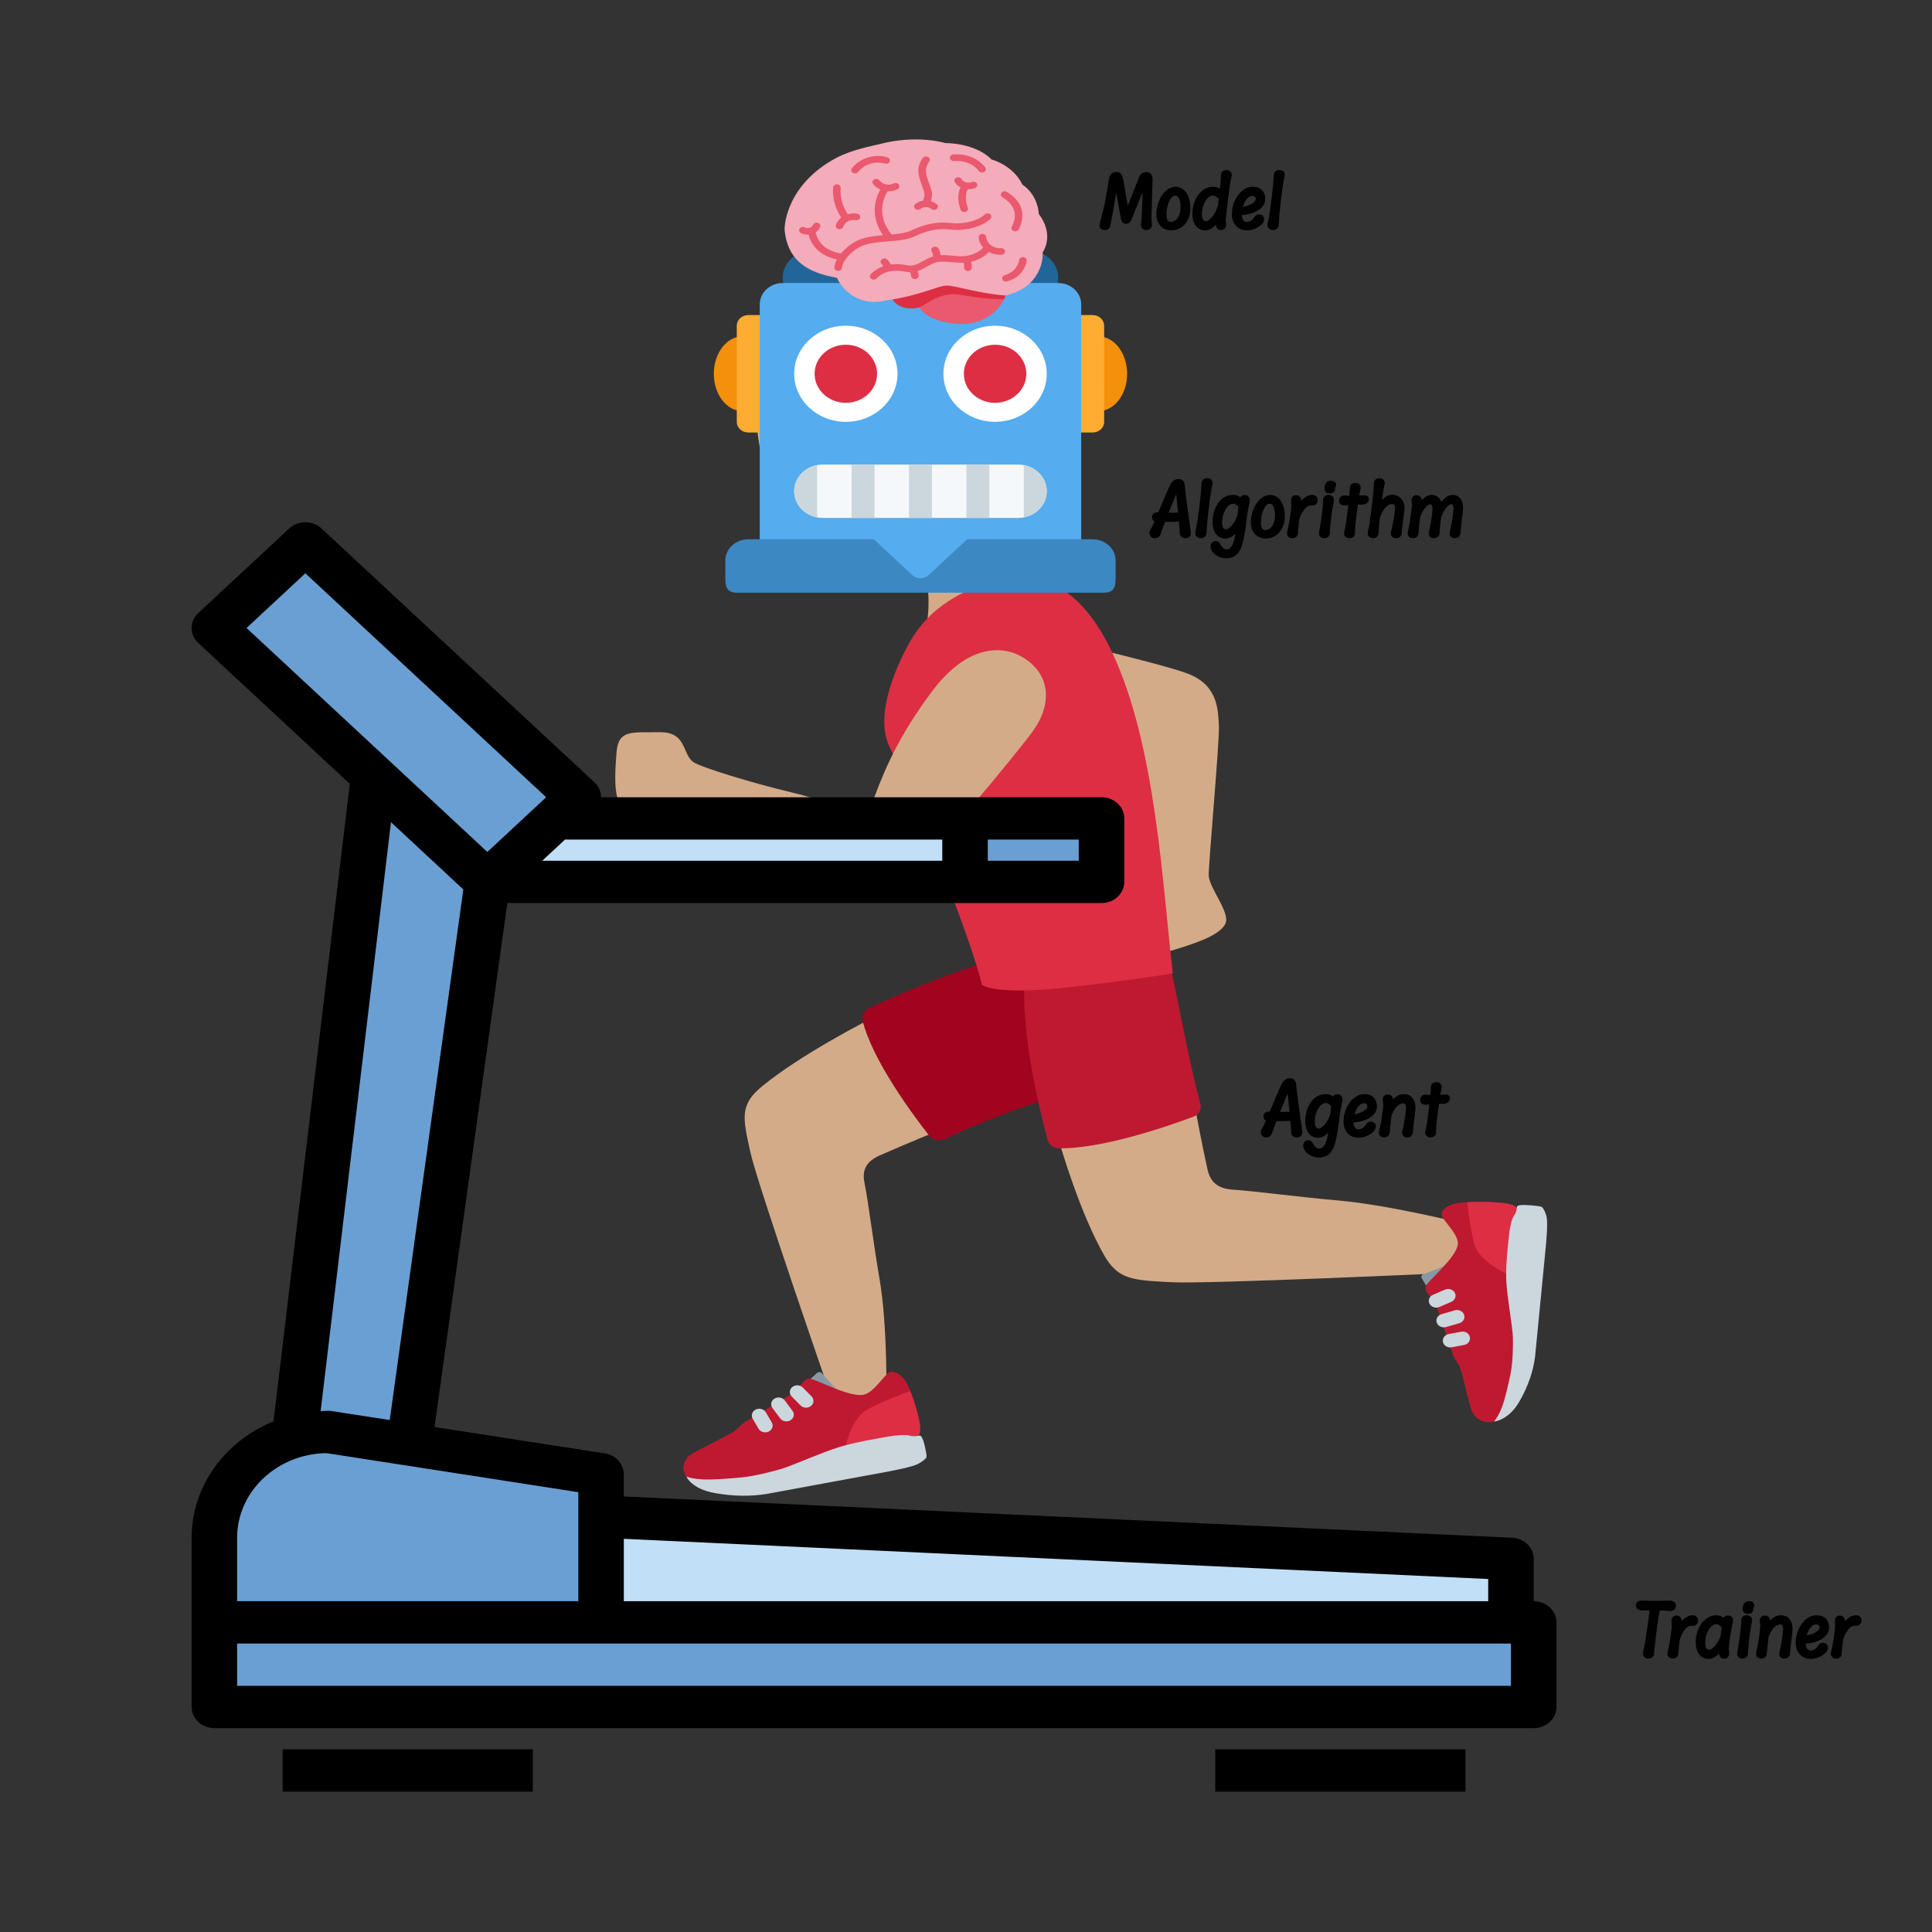 <?xml version="1.0" encoding="UTF-8" standalone="no"?>
<!DOCTYPE svg PUBLIC "-//W3C//DTD SVG 1.1//EN" "http://www.w3.org/Graphics/SVG/1.1/DTD/svg11.dtd">
<!-- Created with Vectornator (http://vectornator.io/) -->
<svg height="100%" stroke-miterlimit="10" style="fill-rule:nonzero;clip-rule:evenodd;stroke-linecap:round;stroke-linejoin:round;" version="1.1" viewBox="0 0 1024 1024" width="100%" xml:space="preserve" xmlns="http://www.w3.org/2000/svg" xmlns:vectornator="http://vectornator.io" xmlns:xlink="http://www.w3.org/1999/xlink">
<rect x="0" y="0" width="1024" height="1024" fill="#333333" stroke="none"/>
<defs>
<clipPath id="TextBounds">
<rect height="54.583" width="146.009" x="581.286" y="81.348"/>
</clipPath>
<clipPath id="TextBounds_2">
<rect height="56.15" width="173.339" x="608.03" y="244.676"/>
</clipPath>
<clipPath id="TextBounds_3">
<rect height="64.3" width="156.262" x="667.091" y="562.27"/>
</clipPath>
<clipPath id="TextBounds_4">
<rect height="63.744" width="163.571" x="863.319" y="838.492"/>
</clipPath>
</defs>
<g id="Layer-10" vectornator:layerName="Layer 10" visibility="hidden">
<path d="M1024 910.222C1024 910.222 1024 1024 910.222 1024L113.778 1024C113.778 1024 0 1024 0 910.222L0 113.778C0 1.13687e-13 113.778 1.13687e-13 113.778 1.13687e-13L910.222 1.13687e-13C1024 1.13687e-13 1024 113.778 1024 113.778L1024 910.222Z" fill="#88c9f9" fill-rule="nonzero" opacity="1" stroke="none"/>
<path d="M0 910.222C0 1024 113.778 1024 113.778 1024L910.222 1024C1024 1024 1024 910.222 1024 910.222L1024 540.444L0 540.444L0 910.222Z" fill="#77b255" fill-rule="nonzero" opacity="1" stroke="none"/>
<path d="M860.383 132.071C852.59 132.071 845.052 133.266 837.998 135.456C829.578 111.478 806.823 94.24 779.971 94.24C751.157 94.24 727.064 114.066 720.351 140.804C713.24 135.428 704.451 132.1 694.808 132.1C671.285 132.1 652.227 151.158 652.227 174.681C652.227 180.398 653.393 185.831 655.47 190.809C651.374 189.671 647.164 188.875 642.783 188.875C616.643 188.846 595.48 210.009 595.48 236.15C595.48 262.29 616.643 283.453 642.783 283.453L860.383 283.453C902.168 283.453 936.074 249.575 936.074 207.762C936.103 165.977 902.168 132.071 860.383 132.071Z" fill="#f5f8fa" fill-rule="nonzero" opacity="1" stroke="none"/>
<path d="M101.319 430.222C161.991 430.222 202.411 494.279 232.761 494.279C263.111 494.279 267.093 480 307.541 480C347.989 480 360.42 540.444 404.679 540.444L0 540.444L0.142 483.527C0.142 483.527 38.116 430.222 101.319 430.222ZM922.681 463.986C862.009 463.986 821.589 494.279 791.239 494.279C760.917 494.279 755.143 490.667 714.695 490.667C674.247 490.667 663.58 540.444 619.321 540.444L1024 540.444L1023.83 483.527C1023.83 483.527 985.884 463.986 922.681 463.986Z" fill="#5c913b" fill-rule="nonzero" opacity="1" stroke="none"/>
</g>
<g id="Layer-11" vectornator:layerName="Layer 11" visibility="hidden">
<path d="M1024 910.222C1024 973.056 973.056 1024 910.222 1024L113.778 1024C50.944 1024 0 973.056 0 910.222L0 113.778C0 50.944 50.944 0 113.778 0L910.222 0C973.056 0 1024 50.944 1024 113.778L1024 910.222Z" fill="#d9d9d9" fill-rule="nonzero" opacity="1" stroke="none"/>
<path d="M445.781 435.996C445.781 455.993 445.781 486.798 408.491 486.798C385.792 486.798 376.604 474.368 371.2 453.831C351.204 477.611 326.884 490.041 297.159 490.041C224.199 490.041 168.562 427.89 168.562 340.366C168.562 255.004 225.849 189.611 297.159 189.611C325.803 189.611 353.906 200.96 371.2 225.28C373.362 206.364 389.575 192.853 408.491 192.853C445.781 192.853 445.781 223.659 445.781 243.655C445.781 243.655 445.781 435.996 445.781 435.996ZM307.996 418.702C348.53 418.702 367.986 377.628 367.986 340.366C367.986 303.076 349.07 260.949 307.996 260.949C265.301 260.949 246.386 303.076 246.386 340.366C246.414 377.628 265.842 418.702 307.996 418.702ZM403.399 731.164C383.943 731.164 366.649 716.032 341.788 716.032C297.472 716.032 276.423 755.484 276.423 795.477C276.423 833.849 299.662 873.842 341.788 873.842C361.244 873.842 390.428 857.628 399.616 857.628C417.991 857.628 433.124 873.301 433.124 891.676C433.124 931.641 366.108 945.152 338.034 945.152C254.265 945.152 198.628 876.544 198.628 795.477C198.628 716.601 255.915 644.722 338.034 644.722C368.839 644.722 433.124 656.071 433.124 693.902C433.095 710.087 421.746 731.164 403.399 731.164ZM578.162 110.706C578.162 84.764 594.347 67.47 617.045 67.47C639.744 67.47 655.957 84.764 655.957 110.706L655.957 216.604C676.494 198.77 702.948 189.582 729.998 189.582C813.739 189.582 855.353 267.918 855.353 343.58C855.353 417.081 805.66 490.012 727.268 490.012C700.814 490.012 670.549 478.123 655.957 454.343C651.093 474.88 638.663 486.77 617.045 486.77C594.347 486.77 578.162 469.476 578.162 443.534C578.162 443.534 578.162 110.706 578.162 110.706ZM717.028 418.702C757.561 418.702 777.557 376.576 777.557 340.366C777.557 303.616 757.561 260.949 717.028 260.949C675.413 260.949 655.986 299.861 655.986 337.664C655.986 375.495 674.332 418.702 717.028 418.702ZM844.004 898.674C844.004 924.615 827.819 941.938 805.12 941.938C783.502 941.938 771.072 930.048 766.236 909.511C751.616 933.262 721.351 945.152 694.898 945.152C616.533 945.152 566.812 872.22 566.812 798.748C566.812 723.086 608.427 644.75 692.167 644.75C719.189 644.75 745.671 653.909 766.236 671.744L766.236 565.845C766.236 539.876 782.421 522.61 805.12 522.61C827.819 522.61 844.004 539.904 844.004 565.845C844.004 565.845 844.004 898.674 844.004 898.674ZM705.138 716.032C664.604 716.032 644.608 758.727 644.608 795.477C644.608 831.687 664.604 873.842 705.138 873.842C747.833 873.842 766.208 830.578 766.208 792.775C766.236 754.944 746.752 716.032 705.138 716.032Z" fill="#ffffff" fill-rule="nonzero" opacity="1" stroke="none"/>
</g>
<g id="Layer-12" vectornator:layerName="Layer 12" visibility="hidden">
<path d="M1024 910.222C1024 973.056 973.056 1024 910.222 1024L113.778 1024C50.944 1024 0 973.056 0 910.222L0 113.778C0 50.944 50.944 0 113.778 0L910.222 0C973.056 0 1024 50.944 1024 113.778L1024 910.222Z" fill="#fddf19" fill-rule="nonzero" opacity="0.3" stroke="none"/>
<path d="M227.669 137.188C236.857 112.327 257.934 92.331 285.497 92.331C314.14 92.331 334.137 111.246 343.324 137.188L449.252 431.132C452.494 439.78 453.575 447.346 453.575 451.129C453.575 472.206 436.281 486.77 416.284 486.77C393.586 486.77 382.236 474.908 376.832 458.667L360.619 407.865L210.375 407.865L194.162 458.126C188.757 474.88 177.408 486.77 155.25 486.77C133.632 486.77 115.257 470.556 115.257 448.939C115.257 440.292 117.959 433.806 119.04 431.104L227.669 137.188ZM233.614 333.34L336.27 333.34L286.009 176.64L284.928 176.64C284.928 176.64 233.614 333.34 233.614 333.34ZM314.425 547.442C353.877 547.442 430.592 560.412 430.592 607.943C430.592 627.428 417.081 644.181 397.084 644.181C374.926 644.181 359.794 625.266 314.396 625.266C247.41 625.266 212.821 682.012 212.821 747.918C212.821 812.231 247.95 867.328 314.396 867.328C359.794 867.328 378.169 844.629 400.299 844.629C424.619 844.629 435.968 868.978 435.968 881.38C435.968 933.234 354.361 945.124 314.396 945.124C204.715 945.124 128.512 858.112 128.512 746.297C128.54 633.884 204.174 547.442 314.425 547.442ZM580.324 139.349C580.324 113.408 598.158 98.816 622.99 98.816L726.756 98.816C782.962 98.816 828.331 136.647 828.331 193.906C828.331 231.737 812.658 257.138 778.069 273.323L778.069 274.404C824.007 280.889 860.217 319.26 860.217 366.251C860.217 442.453 809.444 483.527 734.862 483.527L623.559 483.527C598.699 483.527 580.324 467.854 580.324 442.453C580.324 442.453 580.324 139.349 580.324 139.349ZM661.39 251.193L703.488 251.193C729.998 251.193 747.264 235.52 747.264 208.526C747.264 183.125 727.268 170.155 703.488 170.155L661.39 170.155L661.39 251.193ZM661.39 412.217L725.134 412.217C754.318 412.217 775.936 395.463 775.936 365.227C775.936 339.826 756.452 322.532 718.649 322.532L661.362 322.532L661.362 412.217L661.39 412.217ZM565.988 595.57C565.988 570.681 583.282 553.956 607.602 553.956L697.287 553.956C818.318 553.956 887.495 631.751 887.495 751.701C887.495 865.166 814.023 938.667 702.72 938.667L608.654 938.667C590.82 938.667 565.988 928.939 565.988 898.133C565.988 898.133 565.988 595.57 565.988 595.57ZM647.054 864.085L701.611 864.085C771.328 864.085 803.214 812.743 803.214 747.918C803.214 678.741 770.759 628.508 696.206 628.508L647.026 628.508L647.026 864.085L647.054 864.085Z" fill="#ffffff" fill-rule="nonzero" opacity="1" stroke="none"/>
</g>
<g id="Layer-13" vectornator:layerName="Layer 13" visibility="hidden">
<path d="M1024 910.222C1024 973.056 973.056 1024 910.222 1024L113.778 1024C50.944 1024 0 973.056 0 910.222L0 113.778C0 50.944 50.944 0 113.778 0L910.222 0C973.056 0 1024 50.944 1024 113.778L1024 910.222Z" fill="#dceee1" fill-rule="nonzero" opacity="1" stroke="none"/>
<path d="M227.669 137.188C236.857 112.327 257.934 92.331 285.497 92.331C314.14 92.331 334.137 111.246 343.324 137.188L449.252 431.132C452.494 439.78 453.575 447.346 453.575 451.129C453.575 472.206 436.281 486.77 416.284 486.77C393.586 486.77 382.236 474.908 376.832 458.667L360.619 407.865L210.375 407.865L194.162 458.126C188.757 474.88 177.408 486.77 155.25 486.77C133.632 486.77 115.257 470.556 115.257 448.939C115.257 440.292 117.959 433.806 119.04 431.104L227.669 137.188ZM233.614 333.34L336.27 333.34L286.009 176.64L284.928 176.64C284.928 176.64 233.614 333.34 233.614 333.34ZM314.425 547.442C353.877 547.442 430.592 560.412 430.592 607.943C430.592 627.428 417.081 644.181 397.084 644.181C374.926 644.181 359.794 625.266 314.396 625.266C247.41 625.266 212.821 682.012 212.821 747.918C212.821 812.231 247.95 867.328 314.396 867.328C359.794 867.328 378.169 844.629 400.299 844.629C424.619 844.629 435.968 868.978 435.968 881.38C435.968 933.234 354.361 945.124 314.396 945.124C204.715 945.124 128.512 858.112 128.512 746.297C128.54 633.884 204.174 547.442 314.425 547.442ZM580.324 139.349C580.324 113.408 598.158 98.816 622.99 98.816L726.756 98.816C782.962 98.816 828.331 136.647 828.331 193.906C828.331 231.737 812.658 257.138 778.069 273.323L778.069 274.404C824.007 280.889 860.217 319.26 860.217 366.251C860.217 442.453 809.444 483.527 734.862 483.527L623.559 483.527C598.699 483.527 580.324 467.854 580.324 442.453C580.324 442.453 580.324 139.349 580.324 139.349ZM661.39 251.193L703.488 251.193C729.998 251.193 747.264 235.52 747.264 208.526C747.264 183.125 727.268 170.155 703.488 170.155L661.39 170.155L661.39 251.193ZM661.39 412.217L725.134 412.217C754.318 412.217 775.936 395.463 775.936 365.227C775.936 339.826 756.452 322.532 718.649 322.532L661.362 322.532L661.362 412.217L661.39 412.217ZM565.988 595.57C565.988 570.681 583.282 553.956 607.602 553.956L697.287 553.956C818.318 553.956 887.495 631.751 887.495 751.701C887.495 865.166 814.023 938.667 702.72 938.667L608.654 938.667C590.82 938.667 565.988 928.939 565.988 898.133C565.988 898.133 565.988 595.57 565.988 595.57ZM647.054 864.085L701.611 864.085C771.328 864.085 803.214 812.743 803.214 747.918C803.214 678.741 770.759 628.508 696.206 628.508L647.026 628.508L647.026 864.085L647.054 864.085Z" fill="#ffffff" fill-rule="nonzero" opacity="1" stroke="none"/>
</g>
<g id="Layer-14" vectornator:layerName="Layer 14" visibility="hidden">
<path d="M1024 910.222C1024 973.056 973.056 1024 910.222 1024L113.778 1024C50.944 1024 0 973.056 0 910.222L0 113.778C0 50.944 50.944 0 113.778 0L910.222 0C973.056 0 1024 50.944 1024 113.778L1024 910.222Z" fill="#f0f0f0" fill-rule="nonzero" opacity="1" stroke="none"/>
<path d="M227.669 137.188C236.857 112.327 257.934 92.331 285.497 92.331C314.14 92.331 334.137 111.246 343.324 137.188L449.252 431.132C452.494 439.78 453.575 447.346 453.575 451.129C453.575 472.206 436.281 486.77 416.284 486.77C393.586 486.77 382.236 474.908 376.832 458.667L360.619 407.865L210.375 407.865L194.162 458.126C188.757 474.88 177.408 486.77 155.25 486.77C133.632 486.77 115.257 470.556 115.257 448.939C115.257 440.292 117.959 433.806 119.04 431.104L227.669 137.188ZM233.614 333.34L336.27 333.34L286.009 176.64L284.928 176.64C284.928 176.64 233.614 333.34 233.614 333.34ZM314.425 547.442C353.877 547.442 430.592 560.412 430.592 607.943C430.592 627.428 417.081 644.181 397.084 644.181C374.926 644.181 359.794 625.266 314.396 625.266C247.41 625.266 212.821 682.012 212.821 747.918C212.821 812.231 247.95 867.328 314.396 867.328C359.794 867.328 378.169 844.629 400.299 844.629C424.619 844.629 435.968 868.978 435.968 881.38C435.968 933.234 354.361 945.124 314.396 945.124C204.715 945.124 128.512 858.112 128.512 746.297C128.54 633.884 204.174 547.442 314.425 547.442ZM580.324 139.349C580.324 113.408 598.158 98.816 622.99 98.816L726.756 98.816C782.962 98.816 828.331 136.647 828.331 193.906C828.331 231.737 812.658 257.138 778.069 273.323L778.069 274.404C824.007 280.889 860.217 319.26 860.217 366.251C860.217 442.453 809.444 483.527 734.862 483.527L623.559 483.527C598.699 483.527 580.324 467.854 580.324 442.453C580.324 442.453 580.324 139.349 580.324 139.349ZM661.39 251.193L703.488 251.193C729.998 251.193 747.264 235.52 747.264 208.526C747.264 183.125 727.268 170.155 703.488 170.155L661.39 170.155L661.39 251.193ZM661.39 412.217L725.134 412.217C754.318 412.217 775.936 395.463 775.936 365.227C775.936 339.826 756.452 322.532 718.649 322.532L661.362 322.532L661.362 412.217L661.39 412.217ZM565.988 595.57C565.988 570.681 583.282 553.956 607.602 553.956L697.287 553.956C818.318 553.956 887.495 631.751 887.495 751.701C887.495 865.166 814.023 938.667 702.72 938.667L608.654 938.667C590.82 938.667 565.988 928.939 565.988 898.133C565.988 898.133 565.988 595.57 565.988 595.57ZM647.054 864.085L701.611 864.085C771.328 864.085 803.214 812.743 803.214 747.918C803.214 678.741 770.759 628.508 696.206 628.508L647.026 628.508L647.026 864.085L647.054 864.085Z" fill="#ffffff" fill-rule="nonzero" opacity="1" stroke="none"/>
</g>
<g id="Layer-1" vectornator:layerName="Layer 1">
<g fill="#000000" opacity="1" stroke="#000000" stroke-linecap="butt" stroke-linejoin="miter" stroke-width="2">
<path clip-path="url(#TextBounds)" d="M609.874 94.987C609.874 95.625 609.834 97.02 609.754 99.174C609.64 102.227 609.583 104.266 609.583 105.292C609.583 106.477 609.538 108.265 609.447 110.658C609.367 112.447 609.327 113.757 609.327 114.589C609.327 115.796 609.384 117.055 609.498 118.366C609.532 118.742 609.549 119.026 609.549 119.22C609.549 119.721 609.367 120.134 609.002 120.459C608.638 120.784 608.153 120.946 607.55 120.946C606.991 120.946 606.55 120.795 606.225 120.493C605.9 120.191 605.738 119.778 605.738 119.254C605.738 118.81 605.795 118.149 605.909 117.272C605.989 116.508 606.051 115.819 606.097 115.204C606.188 113.882 606.302 111.174 606.439 107.078C606.576 102.982 606.661 99.441 606.695 96.456C605.761 98.826 604.08 102.979 601.654 108.915L598.783 116.007C598.555 116.577 598.293 116.99 597.996 117.246C597.7 117.502 597.358 117.631 596.971 117.631C596.504 117.631 596.114 117.517 595.8 117.289C595.487 117.061 595.262 116.634 595.125 116.007C595.011 115.426 594.869 114.623 594.698 113.597C594.254 110.92 593.861 108.704 593.519 106.95C593.006 104.295 592.362 100.888 591.588 96.73C591.554 96.867 591.528 97 591.511 97.131C591.494 97.262 591.474 97.385 591.451 97.499C590.79 100.974 590.283 103.811 589.93 106.01C589.474 108.881 589.09 111.179 588.776 112.905C588.463 114.631 588.118 116.474 587.742 118.434L587.555 119.442C587.463 119.932 587.23 120.305 586.854 120.562C586.478 120.818 586.011 120.946 585.452 120.946C584.951 120.946 584.541 120.804 584.222 120.519C583.903 120.234 583.743 119.864 583.743 119.408C583.743 119.192 583.786 118.91 583.872 118.562C583.957 118.215 584.102 117.676 584.307 116.947C584.786 115.249 585.23 113.569 585.64 111.906C586.051 110.242 586.495 108.123 586.973 105.548C587.668 101.834 588.301 98.217 588.87 94.696C589.121 93.033 590.112 92.201 591.844 92.201C592.38 92.201 592.807 92.315 593.126 92.543C593.445 92.771 593.701 93.144 593.895 93.662C594.089 94.18 594.271 94.913 594.442 95.858C595.592 102.375 596.567 108.003 597.364 112.743L604.661 94.303C604.923 93.631 605.285 93.112 605.747 92.748C606.208 92.383 606.815 92.201 607.567 92.201C608.273 92.201 608.834 92.446 609.25 92.936C609.666 93.426 609.874 94.109 609.874 94.987Z"/>
<path clip-path="url(#TextBounds)" d="M620.743 121.117C619.399 121.117 618.208 120.804 617.171 120.177C616.134 119.55 615.328 118.653 614.753 117.485C614.178 116.318 613.89 114.959 613.89 113.409C613.89 111.381 614.289 109.325 615.086 107.24C615.884 105.155 616.992 103.426 618.41 102.053C619.829 100.68 621.415 99.994 623.17 99.994C624.446 99.994 625.597 100.407 626.622 101.233C627.647 102.059 628.453 103.258 629.04 104.83C629.627 106.403 629.92 108.26 629.92 110.402C629.92 112.498 629.521 114.358 628.724 115.981C627.926 117.605 626.83 118.867 625.434 119.767C624.038 120.667 622.475 121.117 620.743 121.117ZM626.724 109.701C626.724 108.254 626.568 107.001 626.254 105.941C625.941 104.882 625.497 104.073 624.921 103.514C624.346 102.956 623.671 102.677 622.896 102.677C621.746 102.677 620.74 103.25 619.88 104.395C619.02 105.54 618.367 106.961 617.923 108.658C617.479 110.356 617.257 111.997 617.257 113.58C617.257 115.232 617.519 116.483 618.043 117.332C618.567 118.18 619.404 118.605 620.555 118.605C621.694 118.605 622.734 118.237 623.674 117.502C624.614 116.768 625.357 115.725 625.904 114.375C626.451 113.025 626.724 111.467 626.724 109.701Z"/>
<path clip-path="url(#TextBounds)" d="M650.035 91.107C650.57 91.107 651.009 91.255 651.351 91.552C651.693 91.848 651.864 92.218 651.864 92.662C651.864 92.902 651.772 93.386 651.59 94.115C651.396 94.89 651.26 95.534 651.18 96.046C650.793 98.45 650.314 102.011 649.744 106.727C649.38 109.678 649.109 111.945 648.933 113.529C648.756 115.113 648.668 116.161 648.668 116.674C648.668 117.209 648.713 117.762 648.805 118.331C648.861 118.696 648.89 118.981 648.89 119.186C648.89 119.71 648.722 120.134 648.386 120.459C648.05 120.784 647.614 120.946 647.078 120.946C646.406 120.946 645.956 120.661 645.728 120.092C645.5 119.522 645.387 118.696 645.387 117.614C645.387 117.01 645.432 116.372 645.523 115.7C644.68 117.34 643.66 118.653 642.464 119.639C641.268 120.624 640.037 121.117 638.773 121.117C637.599 121.117 636.577 120.801 635.705 120.169C634.834 119.536 634.164 118.63 633.697 117.451C633.23 116.272 632.996 114.896 632.996 113.324C632.996 111.08 633.412 108.929 634.244 106.873C635.076 104.816 636.241 103.153 637.739 101.882C639.237 100.612 640.937 99.977 642.84 99.977C643.74 99.977 644.529 100.122 645.207 100.413C645.885 100.703 646.486 101.15 647.01 101.754C647.158 101.936 647.272 102.102 647.352 102.25C647.648 99.618 647.839 97.707 647.924 96.516C648.01 95.326 648.07 94.263 648.104 93.329C648.104 92.976 648.115 92.719 648.138 92.56C648.195 92.104 648.392 91.748 648.728 91.492C649.064 91.235 649.499 91.107 650.035 91.107ZM647.147 104.078C646.953 104.192 646.748 104.249 646.532 104.249C646.201 104.249 645.916 104.13 645.677 103.89C645.256 103.492 644.834 103.19 644.412 102.985C643.991 102.78 643.495 102.677 642.926 102.677C641.615 102.677 640.433 103.221 639.379 104.309C638.326 105.397 637.505 106.784 636.919 108.471C636.332 110.157 636.038 111.843 636.038 113.529C636.038 115.033 636.303 116.192 636.833 117.007C637.363 117.821 638.118 118.229 639.097 118.229C639.998 118.229 640.955 117.776 641.969 116.87C642.983 115.964 643.903 114.799 644.729 113.375C645.555 111.951 646.156 110.51 646.532 109.052L646.685 107.855L647.147 104.078Z"/>
<path clip-path="url(#TextBounds)" d="M667.432 114.554C667.888 114.554 668.27 114.705 668.577 115.007C668.885 115.309 669.039 115.677 669.039 116.11C669.039 116.862 668.617 117.628 667.774 118.408C666.931 119.189 665.874 119.835 664.604 120.348C663.334 120.861 662.117 121.117 660.955 121.117C659.543 121.117 658.306 120.809 657.247 120.194C656.187 119.579 655.367 118.693 654.786 117.537C654.205 116.38 653.914 115.016 653.914 113.444C653.914 111.29 654.359 109.171 655.247 107.086C656.136 105.001 657.355 103.295 658.905 101.968C660.454 100.641 662.174 99.977 664.066 99.977C665.228 99.977 666.225 100.202 667.056 100.652C667.888 101.102 668.523 101.74 668.962 102.566C669.401 103.392 669.62 104.363 669.62 105.48C669.62 107.018 669.016 108.351 667.808 109.479C666.601 110.607 665.043 111.473 663.134 112.076C661.226 112.68 659.235 113.011 657.161 113.068L657.161 113.392C657.161 114.987 657.48 116.258 658.118 117.203C658.756 118.149 659.679 118.622 660.887 118.622C661.81 118.622 662.676 118.374 663.485 117.878C664.294 117.383 665.103 116.531 665.911 115.324C666.071 115.073 666.282 114.882 666.544 114.751C666.806 114.62 667.102 114.554 667.432 114.554ZM663.707 102.814C662.704 102.814 661.773 103.187 660.913 103.933C660.052 104.679 659.323 105.656 658.725 106.864C658.127 108.072 657.697 109.359 657.435 110.726C658.802 110.681 660.201 110.419 661.63 109.94C663.06 109.462 664.248 108.818 665.194 108.009C666.139 107.2 666.612 106.311 666.612 105.343C666.612 104.865 666.49 104.434 666.245 104.053C666 103.671 665.655 103.369 665.211 103.147C664.766 102.925 664.265 102.814 663.707 102.814Z"/>
<path clip-path="url(#TextBounds)" d="M674.627 120.946C674.115 120.946 673.679 120.795 673.32 120.493C672.961 120.191 672.782 119.835 672.782 119.425C672.782 119.22 672.81 118.964 672.867 118.656C672.924 118.348 672.992 118.012 673.072 117.648C673.323 116.543 673.534 115.432 673.704 114.315C674.092 111.923 674.439 109.479 674.747 106.984C675.282 102.654 675.633 99.547 675.798 97.661C675.963 95.776 676.063 94.332 676.097 93.329C676.12 92.896 676.137 92.64 676.148 92.56C676.205 92.104 676.41 91.748 676.763 91.492C677.117 91.235 677.584 91.107 678.165 91.107C678.689 91.107 679.122 91.258 679.464 91.56C679.805 91.862 679.976 92.241 679.976 92.697C679.976 92.856 679.897 93.283 679.737 93.978C679.543 94.73 679.395 95.42 679.293 96.046C679.088 97.311 678.851 98.912 678.584 100.848C678.316 102.785 678.068 104.745 677.84 106.727C677.225 112.162 676.877 115.962 676.798 118.126C676.752 118.81 676.718 119.254 676.695 119.459C676.638 119.915 676.427 120.277 676.063 120.544C675.698 120.812 675.22 120.946 674.627 120.946Z"/>
</g>
<g fill="#000000" opacity="1" stroke="#000000" stroke-linecap="butt" stroke-linejoin="miter" stroke-width="2">
<path clip-path="url(#TextBounds_2)" d="M628.448 269.782C628.847 272.642 629.206 275.165 629.525 277.353C629.582 277.729 629.682 278.432 629.824 279.463C629.967 280.494 630.066 281.243 630.123 281.711C630.18 282.178 630.209 282.491 630.209 282.651C630.209 283.163 630.041 283.562 629.704 283.847C629.368 284.132 628.91 284.274 628.329 284.274C627.691 284.274 627.189 284.103 626.825 283.761C626.46 283.42 626.278 282.918 626.278 282.257C626.278 281.357 626.113 279.107 625.782 275.507L625.03 275.524C624.142 275.547 623.304 275.558 622.518 275.558C621.447 275.558 619.989 275.587 618.143 275.644L616.81 275.678C615.454 279.13 614.532 281.585 614.042 283.044C613.757 283.864 613.09 284.274 612.042 284.274C611.495 284.274 611.048 284.106 610.701 283.77C610.353 283.434 610.179 282.987 610.179 282.428C610.179 282.223 610.228 282.018 610.325 281.813C610.421 281.608 610.589 281.295 610.829 280.873C611.284 280.098 611.626 279.46 611.854 278.959L613.29 275.712C612.8 275.678 612.395 275.538 612.076 275.293C611.757 275.048 611.598 274.698 611.598 274.242C611.598 273.695 611.74 273.28 612.025 272.995C612.31 272.71 612.686 272.568 613.153 272.568L614.606 272.602L615.768 269.799L616.349 268.398C617.42 265.811 618.271 263.786 618.904 262.322C619.536 260.858 620.257 259.26 621.066 257.528C621.886 255.774 623.094 254.897 624.689 254.897C625.292 254.897 625.797 255.073 626.201 255.426C626.606 255.78 626.836 256.269 626.893 256.896C627.201 260.132 627.719 264.427 628.448 269.782ZM620.843 272.738C622.154 272.738 623.709 272.727 625.509 272.704C625.509 272.613 625.498 272.476 625.475 272.294C625.156 268.91 624.683 264.165 624.056 258.058C623.441 259.391 622.692 261.097 621.809 263.177C620.926 265.256 620.063 267.367 619.22 269.508C618.969 270.124 618.644 270.955 618.246 272.004L617.972 272.704C619.248 272.727 620.205 272.738 620.843 272.738Z"/>
<path clip-path="url(#TextBounds_2)" d="M636.361 284.274C635.848 284.274 635.412 284.123 635.054 283.821C634.695 283.519 634.515 283.163 634.515 282.753C634.515 282.548 634.544 282.292 634.601 281.984C634.658 281.676 634.726 281.34 634.806 280.976C635.056 279.871 635.267 278.76 635.438 277.643C635.825 275.251 636.173 272.807 636.481 270.312C637.016 265.982 637.366 262.875 637.532 260.989C637.697 259.104 637.797 257.659 637.831 256.657C637.853 256.224 637.871 255.968 637.882 255.888C637.939 255.432 638.144 255.076 638.497 254.82C638.85 254.563 639.318 254.435 639.899 254.435C640.423 254.435 640.856 254.586 641.197 254.888C641.539 255.19 641.71 255.569 641.71 256.025C641.71 256.184 641.63 256.611 641.471 257.306C641.277 258.058 641.129 258.748 641.026 259.374C640.821 260.639 640.585 262.24 640.317 264.176C640.05 266.113 639.802 268.073 639.574 270.055C638.959 275.49 638.611 279.29 638.531 281.454C638.486 282.138 638.452 282.582 638.429 282.787C638.372 283.243 638.161 283.605 637.797 283.872C637.432 284.14 636.953 284.274 636.361 284.274Z"/>
<path clip-path="url(#TextBounds_2)" d="M659.757 263.39C660.27 263.39 660.674 263.544 660.97 263.852C661.267 264.159 661.415 264.501 661.415 264.877C661.415 265.287 661.375 265.717 661.295 266.167C661.215 266.617 661.09 267.235 660.919 268.022C660.76 268.705 660.651 269.212 660.594 269.543C660.344 270.933 660.161 272.029 660.047 272.832C659.934 273.636 659.74 275.154 659.466 277.387C658.908 282.024 658.267 285.573 657.544 288.034C656.82 290.495 655.855 292.255 654.647 293.315C653.439 294.374 651.787 294.904 649.691 294.904C648.62 294.904 647.529 294.659 646.418 294.169C645.308 293.679 644.39 293.018 643.667 292.187C642.943 291.355 642.582 290.466 642.582 289.521C642.582 289.076 642.741 288.672 643.06 288.307C643.379 287.943 643.749 287.76 644.171 287.76C644.501 287.76 644.766 287.803 644.966 287.889C645.165 287.974 645.336 288.108 645.478 288.29C645.621 288.472 645.795 288.752 646 289.128C646.41 289.88 646.945 290.577 647.606 291.221C648.267 291.865 649.104 292.187 650.118 292.187C651.292 292.187 652.286 291.705 653.1 290.743C653.915 289.78 654.593 288.307 655.134 286.325C655.675 284.342 656.111 281.768 656.442 278.6C655.598 280.355 654.559 281.768 653.323 282.839C652.086 283.909 650.79 284.445 649.435 284.445C648.273 284.445 647.256 284.129 646.384 283.496C645.513 282.864 644.843 281.964 644.376 280.796C643.909 279.628 643.675 278.258 643.675 276.686C643.675 274.328 644.08 272.123 644.889 270.072C645.698 268.022 646.851 266.381 648.349 265.151C649.848 263.92 651.577 263.305 653.536 263.305C654.448 263.305 655.248 263.479 655.937 263.826C656.627 264.174 657.228 264.7 657.74 265.407C657.82 264.746 658.034 264.245 658.381 263.903C658.729 263.561 659.187 263.39 659.757 263.39ZM649.759 281.557C650.614 281.557 651.517 281.152 652.468 280.343C653.419 279.534 654.297 278.483 655.1 277.19C655.903 275.897 656.521 274.55 656.954 273.149C656.977 272.852 657 272.63 657.023 272.482C657.205 270.42 657.359 268.802 657.484 267.629C657.37 267.651 657.279 267.663 657.211 267.663C656.914 267.663 656.635 267.543 656.373 267.304C655.929 266.882 655.499 266.56 655.083 266.338C654.667 266.116 654.18 266.005 653.622 266.005C652.311 266.005 651.129 266.552 650.076 267.646C649.022 268.739 648.201 270.132 647.615 271.824C647.028 273.516 646.735 275.205 646.735 276.891C646.735 278.395 646.997 279.549 647.521 280.352C648.045 281.155 648.791 281.557 649.759 281.557Z"/>
<path clip-path="url(#TextBounds_2)" d="M670.814 284.445C669.47 284.445 668.279 284.132 667.242 283.505C666.206 282.878 665.399 281.981 664.824 280.813C664.249 279.646 663.961 278.287 663.961 276.737C663.961 274.709 664.36 272.653 665.157 270.568C665.955 268.483 667.063 266.754 668.481 265.381C669.9 264.008 671.486 263.322 673.241 263.322C674.517 263.322 675.668 263.735 676.693 264.561C677.718 265.387 678.524 266.586 679.111 268.158C679.698 269.731 679.991 271.588 679.991 273.73C679.991 275.826 679.593 277.686 678.795 279.309C677.998 280.933 676.901 282.195 675.505 283.095C674.11 283.995 672.546 284.445 670.814 284.445ZM676.796 273.029C676.796 271.582 676.639 270.329 676.326 269.269C676.012 268.21 675.568 267.401 674.993 266.842C674.417 266.284 673.742 266.005 672.967 266.005C671.817 266.005 670.811 266.578 669.951 267.723C669.091 268.868 668.439 270.289 667.994 271.986C667.55 273.684 667.328 275.325 667.328 276.908C667.328 278.56 667.59 279.811 668.114 280.66C668.638 281.508 669.475 281.933 670.626 281.933C671.765 281.933 672.805 281.565 673.745 280.83C674.685 280.096 675.428 279.053 675.975 277.703C676.522 276.353 676.796 274.795 676.796 273.029Z"/>
<path clip-path="url(#TextBounds_2)" d="M695.526 263.305C696.084 263.305 696.537 263.467 696.885 263.792C697.232 264.117 697.406 264.547 697.406 265.082C697.406 265.595 697.255 266.022 696.953 266.364C696.651 266.706 696.255 266.877 695.765 266.877C695.184 266.877 694.723 266.891 694.381 266.919C694.039 266.948 693.686 267.022 693.321 267.141C692.957 267.261 692.581 267.458 692.193 267.731C691.293 268.358 690.43 269.346 689.604 270.696C688.778 272.046 688.132 273.513 687.665 275.097C687.163 279.096 686.913 281.602 686.913 282.616C686.913 283.106 686.725 283.505 686.349 283.813C685.973 284.12 685.489 284.274 684.896 284.274C684.383 284.274 683.962 284.126 683.631 283.83C683.301 283.533 683.136 283.163 683.136 282.719C683.136 282.537 683.17 282.28 683.238 281.95C683.307 281.619 683.387 281.266 683.478 280.89C683.592 280.446 683.711 279.922 683.837 279.318C684.133 277.882 684.475 275.832 684.862 273.166C685.249 270.5 685.443 268.751 685.443 267.919C685.443 267.52 685.409 267.002 685.34 266.364C685.295 265.84 685.272 265.464 685.272 265.236C685.272 264.678 685.415 264.245 685.699 263.937C685.984 263.63 686.389 263.476 686.913 263.476C687.619 263.476 688.103 263.721 688.365 264.211C688.627 264.7 688.758 265.413 688.758 266.347C688.758 266.814 688.696 267.623 688.57 268.774L688.519 269.184C689.476 267.258 690.556 265.797 691.758 264.8C692.96 263.803 694.216 263.305 695.526 263.305Z"/>
<path clip-path="url(#TextBounds_2)" d="M704.703 260.536C704.134 260.536 703.709 260.402 703.43 260.135C703.151 259.867 703.011 259.448 703.011 258.879C703.011 258.673 703.028 258.446 703.063 258.195C703.177 257.409 703.424 256.814 703.806 256.409C704.188 256.005 704.698 255.802 705.336 255.802C705.917 255.802 706.381 255.919 706.728 256.153C707.076 256.386 707.221 256.685 707.164 257.05C707.13 257.266 707.084 257.432 707.027 257.546C706.971 257.659 706.936 257.728 706.925 257.751C706.822 257.91 706.754 258.081 706.72 258.263C706.697 258.366 706.674 258.565 706.651 258.861L706.6 259.46C706.543 259.824 706.364 260.095 706.062 260.271C705.76 260.448 705.307 260.536 704.703 260.536ZM701.866 284.274C701.376 284.274 700.961 284.143 700.619 283.881C700.277 283.619 700.106 283.237 700.106 282.736C700.106 282.497 700.163 282.055 700.277 281.412C700.391 280.768 700.459 280.389 700.482 280.275C700.562 279.853 700.664 279.261 700.79 278.498C700.961 277.37 701.143 276.088 701.337 274.652C701.394 274.276 701.45 273.878 701.507 273.456C701.564 273.035 701.627 272.585 701.695 272.106C702.06 269.543 702.242 267.196 702.242 265.065C702.242 264.541 702.419 264.117 702.772 263.792C703.125 263.467 703.587 263.305 704.156 263.305C704.692 263.305 705.133 263.442 705.481 263.715C705.828 263.988 706.002 264.37 706.002 264.86C706.002 265.168 705.951 265.632 705.848 266.253C705.746 266.874 705.626 267.537 705.489 268.244C705.455 268.437 705.353 268.993 705.182 269.91C705.011 270.827 704.874 271.707 704.772 272.55C704.532 274.43 704.316 276.339 704.122 278.276C703.929 280.212 703.832 281.665 703.832 282.633C703.832 283.089 703.652 283.477 703.293 283.796C702.934 284.115 702.459 284.274 701.866 284.274Z"/>
<path clip-path="url(#TextBounds_2)" d="M723.229 263.527C723.639 263.527 723.958 263.601 724.186 263.749C724.414 263.897 724.527 264.159 724.527 264.535C724.527 265.116 724.28 265.578 723.784 265.92C723.288 266.261 722.693 266.432 721.998 266.432L720.135 266.449C719.851 266.461 719.423 266.466 718.854 266.466L718.307 270.397C717.84 273.758 717.543 276.196 717.418 277.712C717.293 279.227 717.224 280.514 717.213 281.574C717.213 282.098 717.196 282.502 717.162 282.787C717.116 283.243 716.917 283.605 716.564 283.872C716.21 284.14 715.772 284.274 715.248 284.274C714.724 284.274 714.282 284.12 713.923 283.813C713.564 283.505 713.385 283.14 713.385 282.719C713.385 282.548 713.408 282.337 713.453 282.087C713.499 281.836 713.544 281.617 713.59 281.429C713.636 281.241 713.67 281.09 713.693 280.976C713.966 279.848 714.177 278.805 714.325 277.848C714.519 276.618 714.803 274.51 715.179 271.525L715.777 266.62C715.242 266.677 714.792 266.734 714.427 266.791C713.63 266.894 713.037 266.945 712.65 266.945C712.069 266.945 711.599 266.828 711.24 266.595C710.881 266.361 710.702 265.982 710.702 265.458C710.702 264.877 710.861 264.421 711.18 264.091C711.499 263.761 711.938 263.595 712.496 263.595C712.895 263.595 713.322 263.624 713.778 263.681C714.45 263.772 715.214 263.823 716.068 263.835C716.273 261.75 716.387 260.206 716.41 259.203C716.433 258.736 716.45 258.463 716.461 258.383C716.518 257.939 716.72 257.585 717.068 257.323C717.415 257.061 717.868 256.93 718.426 256.93C718.928 256.93 719.346 257.078 719.683 257.375C720.019 257.671 720.187 258.047 720.187 258.503C720.187 258.879 720.044 259.687 719.759 260.929C719.623 261.567 719.554 261.881 719.554 261.869L719.247 263.715L719.759 263.681C719.942 263.669 720.417 263.641 721.186 263.595C721.955 263.55 722.636 263.527 723.229 263.527Z"/>
<path clip-path="url(#TextBounds_2)" d="M737.909 263.236C739.003 263.236 739.968 263.496 740.806 264.014C741.643 264.532 742.292 265.267 742.754 266.219C743.215 267.17 743.446 268.284 743.446 269.56C743.446 269.867 743.406 270.334 743.326 270.961C743.247 271.588 743.15 272.277 743.036 273.029L742.557 276.549C742.17 279.648 741.976 281.642 741.976 282.531C741.976 283.055 741.777 283.477 741.378 283.796C740.979 284.115 740.467 284.274 739.84 284.274C739.373 284.274 738.974 284.12 738.644 283.813C738.313 283.505 738.148 283.135 738.148 282.702C738.148 282.531 738.199 282.22 738.302 281.77C738.404 281.32 738.513 280.873 738.627 280.429L738.917 279.25C739.213 277.86 739.538 276.085 739.891 273.926C740.244 271.767 740.421 270.3 740.421 269.526C740.421 268.398 740.19 267.552 739.729 266.988C739.267 266.424 738.61 266.142 737.755 266.142C736.752 266.142 735.767 266.503 734.798 267.227C733.83 267.95 732.956 268.962 732.175 270.26C731.395 271.559 730.771 273.035 730.304 274.687C729.996 277.41 729.797 279.7 729.706 281.557C729.683 282.058 729.654 282.468 729.62 282.787C729.575 283.243 729.372 283.605 729.014 283.872C728.655 284.14 728.202 284.274 727.655 284.274C727.176 284.274 726.766 284.12 726.424 283.813C726.083 283.505 725.912 283.146 725.912 282.736C725.912 282.485 726.031 281.768 726.271 280.583C726.51 279.398 726.647 278.731 726.681 278.583C726.783 278.116 726.835 277.871 726.835 277.848C727.051 276.413 727.347 274.191 727.723 271.183C728.304 266.546 728.683 263.222 728.86 261.211C729.036 259.2 729.142 257.677 729.176 256.64C729.199 256.23 729.216 255.979 729.227 255.888C729.284 255.443 729.486 255.09 729.834 254.828C730.181 254.566 730.634 254.435 731.193 254.435C731.694 254.435 732.113 254.586 732.449 254.888C732.785 255.19 732.953 255.569 732.953 256.025C732.953 256.184 732.916 256.429 732.842 256.759C732.768 257.09 732.719 257.295 732.696 257.375C732.48 258.252 732.338 258.918 732.269 259.374C731.893 261.733 731.466 264.894 730.987 268.859C732.013 267.036 733.089 265.643 734.217 264.681C735.345 263.718 736.576 263.236 737.909 263.236Z"/>
<path clip-path="url(#TextBounds_2)" d="M769.918 263.305C771.354 263.305 772.47 263.815 773.268 264.834C774.065 265.854 774.464 267.304 774.464 269.184C774.464 269.594 774.424 270.189 774.344 270.97C774.265 271.75 774.188 272.434 774.114 273.02C774.04 273.607 773.985 274.032 773.951 274.294C773.94 274.385 773.843 275.137 773.661 276.549C773.524 277.7 773.376 279.204 773.216 281.061L773.08 282.633C773.023 283.158 772.806 283.562 772.43 283.847C772.054 284.132 771.559 284.274 770.943 284.274C770.488 284.274 770.103 284.123 769.79 283.821C769.477 283.519 769.32 283.152 769.32 282.719C769.32 282.525 769.403 282.027 769.568 281.224C769.733 280.42 769.884 279.762 770.021 279.25C770.283 278.236 770.573 276.586 770.892 274.302C771.211 272.018 771.371 270.46 771.371 269.628C771.371 268.614 771.177 267.791 770.79 267.159C770.402 266.526 769.884 266.21 769.235 266.21C768.528 266.21 767.782 266.538 766.996 267.193C766.21 267.848 765.458 268.756 764.74 269.919C764.022 271.081 763.401 272.391 762.877 273.849L762.535 276.549C762.399 277.7 762.25 279.204 762.091 281.061L761.954 282.633C761.897 283.146 761.684 283.548 761.313 283.838C760.943 284.129 760.467 284.274 759.886 284.274C759.374 284.274 758.966 284.126 758.664 283.83C758.363 283.533 758.212 283.152 758.212 282.685C758.212 282.559 758.254 282.312 758.34 281.941C758.425 281.571 758.479 281.34 758.502 281.249C758.696 280.474 758.895 279.563 759.1 278.515C759.431 276.817 759.704 275.142 759.921 273.49C760.137 271.838 760.245 270.551 760.245 269.628C760.245 268.614 760.052 267.791 759.664 267.159C759.277 266.526 758.77 266.21 758.143 266.21C757.437 266.21 756.682 266.543 755.879 267.21C755.076 267.876 754.307 268.802 753.572 269.987C752.837 271.172 752.213 272.499 751.7 273.969C751.404 276.316 751.153 278.731 750.948 281.215C750.857 282.195 750.806 282.707 750.795 282.753C750.738 283.197 750.527 283.562 750.162 283.847C749.798 284.132 749.296 284.274 748.658 284.274C748.203 284.274 747.818 284.123 747.505 283.821C747.191 283.519 747.035 283.152 747.035 282.719C747.035 282.537 747.069 282.28 747.137 281.95C747.206 281.619 747.285 281.266 747.377 280.89C747.491 280.446 747.61 279.922 747.735 279.318C748.032 277.882 748.374 275.832 748.761 273.166C749.148 270.5 749.342 268.751 749.342 267.919C749.342 267.532 749.308 267.008 749.239 266.347C749.194 265.8 749.171 265.418 749.171 265.202C749.171 264.655 749.308 264.225 749.581 263.912C749.855 263.598 750.231 263.442 750.709 263.442C751.427 263.442 751.931 263.686 752.222 264.176C752.512 264.666 752.657 265.39 752.657 266.347C752.657 266.871 752.612 267.532 752.521 268.329C753.489 266.643 754.503 265.384 755.563 264.552C756.622 263.721 757.699 263.305 758.793 263.305C760.183 263.305 761.276 263.786 762.074 264.749C762.871 265.712 763.293 267.087 763.339 268.876C764.353 267.008 765.415 265.612 766.526 264.689C767.637 263.766 768.767 263.305 769.918 263.305Z"/>
</g>
<g fill="#000000" opacity="1" stroke="#000000" stroke-linecap="butt" stroke-linejoin="miter" stroke-width="2">
<path clip-path="url(#TextBounds_3)" d="M687.509 587.376C687.908 590.235 688.267 592.759 688.586 594.947C688.643 595.323 688.742 596.026 688.885 597.057C689.027 598.088 689.127 598.837 689.184 599.304C689.241 599.772 689.269 600.085 689.269 600.244C689.269 600.757 689.101 601.156 688.765 601.441C688.429 601.726 687.971 601.868 687.39 601.868C686.751 601.868 686.25 601.697 685.886 601.355C685.521 601.013 685.339 600.512 685.339 599.851C685.339 598.951 685.174 596.701 684.843 593.101L684.091 593.118C683.203 593.141 682.365 593.152 681.579 593.152C680.508 593.152 679.05 593.181 677.204 593.238L675.871 593.272C674.515 596.724 673.592 599.179 673.102 600.637C672.818 601.458 672.151 601.868 671.103 601.868C670.556 601.868 670.109 601.7 669.761 601.364C669.414 601.028 669.24 600.58 669.24 600.022C669.24 599.817 669.289 599.612 669.385 599.407C669.482 599.202 669.65 598.889 669.89 598.467C670.345 597.692 670.687 597.054 670.915 596.553L672.35 593.306C671.861 593.272 671.456 593.132 671.137 592.887C670.818 592.642 670.659 592.292 670.659 591.836C670.659 591.289 670.801 590.873 671.086 590.589C671.371 590.304 671.747 590.161 672.214 590.161L673.666 590.196L674.828 587.393L675.41 585.991C676.481 583.405 677.332 581.38 677.964 579.916C678.597 578.452 679.317 576.854 680.126 575.122C680.947 573.368 682.154 572.49 683.749 572.49C684.353 572.49 684.857 572.667 685.262 573.02C685.666 573.373 685.897 573.863 685.954 574.49C686.262 577.726 686.78 582.021 687.509 587.376ZM679.904 590.332C681.214 590.332 682.77 590.321 684.57 590.298C684.57 590.207 684.558 590.07 684.536 589.888C684.217 586.504 683.744 581.759 683.117 575.652C682.502 576.985 681.753 578.691 680.87 580.771C679.987 582.85 679.124 584.96 678.281 587.102C678.03 587.718 677.705 588.549 677.307 589.597L677.033 590.298C678.309 590.321 679.266 590.332 679.904 590.332Z"/>
<path clip-path="url(#TextBounds_3)" d="M708.889 580.984C709.401 580.984 709.806 581.138 710.102 581.446C710.398 581.753 710.546 582.095 710.546 582.471C710.546 582.881 710.506 583.311 710.427 583.761C710.347 584.211 710.222 584.829 710.051 585.615C709.891 586.299 709.783 586.806 709.726 587.136C709.475 588.526 709.293 589.623 709.179 590.426C709.065 591.23 708.871 592.748 708.598 594.981C708.04 599.618 707.399 603.167 706.675 605.628C705.952 608.089 704.986 609.849 703.779 610.908C702.571 611.968 700.919 612.498 698.823 612.498C697.752 612.498 696.661 612.253 695.55 611.763C694.439 611.273 693.522 610.612 692.798 609.781C692.075 608.949 691.713 608.06 691.713 607.115C691.713 606.67 691.873 606.266 692.192 605.901C692.511 605.537 692.881 605.354 693.303 605.354C693.633 605.354 693.898 605.397 694.097 605.482C694.297 605.568 694.468 605.702 694.61 605.884C694.752 606.066 694.926 606.345 695.131 606.721C695.541 607.473 696.077 608.171 696.738 608.815C697.398 609.459 698.236 609.781 699.25 609.781C700.423 609.781 701.417 609.299 702.232 608.336C703.047 607.374 703.725 605.901 704.266 603.919C704.807 601.936 705.243 599.361 705.573 596.194C704.73 597.949 703.69 599.361 702.454 600.432C701.218 601.503 699.922 602.039 698.566 602.039C697.404 602.039 696.387 601.723 695.516 601.09C694.644 600.458 693.975 599.558 693.508 598.39C693.041 597.222 692.807 595.852 692.807 594.28C692.807 591.922 693.211 589.717 694.02 587.666C694.829 585.615 695.983 583.975 697.481 582.744C698.979 581.514 700.708 580.899 702.668 580.899C703.579 580.899 704.38 581.072 705.069 581.42C705.758 581.767 706.359 582.294 706.872 583.001C706.952 582.34 707.165 581.839 707.513 581.497C707.86 581.155 708.319 580.984 708.889 580.984ZM698.891 599.151C699.745 599.151 700.648 598.746 701.6 597.937C702.551 597.128 703.428 596.077 704.232 594.784C705.035 593.491 705.653 592.144 706.086 590.742C706.109 590.446 706.131 590.224 706.154 590.076C706.336 588.014 706.49 586.396 706.616 585.222C706.502 585.245 706.411 585.257 706.342 585.257C706.046 585.257 705.767 585.137 705.505 584.898C705.06 584.476 704.63 584.154 704.214 583.932C703.799 583.71 703.312 583.599 702.753 583.599C701.443 583.599 700.261 584.146 699.207 585.24C698.153 586.333 697.333 587.726 696.746 589.418C696.159 591.11 695.866 592.799 695.866 594.485C695.866 595.989 696.128 597.143 696.652 597.946C697.176 598.749 697.923 599.151 698.891 599.151Z"/>
<path clip-path="url(#TextBounds_3)" d="M726.611 595.476C727.066 595.476 727.448 595.627 727.756 595.929C728.063 596.231 728.217 596.599 728.217 597.032C728.217 597.783 727.796 598.55 726.953 599.33C726.109 600.111 725.053 600.757 723.782 601.27C722.512 601.782 721.296 602.039 720.134 602.039C718.721 602.039 717.485 601.731 716.425 601.116C715.366 600.501 714.545 599.615 713.964 598.459C713.383 597.302 713.093 595.938 713.093 594.365C713.093 592.212 713.537 590.093 714.426 588.008C715.314 585.923 716.533 584.217 718.083 582.89C719.632 581.562 721.353 580.899 723.244 580.899C724.406 580.899 725.403 581.124 726.235 581.574C727.066 582.024 727.702 582.662 728.14 583.488C728.579 584.314 728.798 585.285 728.798 586.402C728.798 587.94 728.194 589.273 726.987 590.401C725.779 591.529 724.221 592.394 722.313 592.998C720.404 593.602 718.413 593.933 716.34 593.99L716.34 594.314C716.34 595.909 716.659 597.18 717.297 598.125C717.935 599.071 718.858 599.544 720.065 599.544C720.988 599.544 721.854 599.296 722.663 598.8C723.472 598.305 724.281 597.453 725.09 596.245C725.249 595.995 725.46 595.804 725.722 595.673C725.984 595.542 726.28 595.476 726.611 595.476ZM722.885 583.736C721.883 583.736 720.951 584.109 720.091 584.855C719.231 585.601 718.502 586.578 717.903 587.786C717.305 588.994 716.875 590.281 716.613 591.648C717.98 591.603 719.379 591.341 720.809 590.862C722.239 590.384 723.426 589.74 724.372 588.931C725.318 588.122 725.79 587.233 725.79 586.265C725.79 585.786 725.668 585.356 725.423 584.975C725.178 584.593 724.833 584.291 724.389 584.069C723.945 583.847 723.443 583.736 722.885 583.736Z"/>
<path clip-path="url(#TextBounds_3)" d="M744.025 580.899C745.689 580.899 746.97 581.46 747.87 582.582C748.771 583.704 749.221 585.245 749.221 587.205C749.221 588.185 748.964 590.497 748.452 594.143C748.315 595.146 748.207 596.126 748.127 597.083C748.047 598.04 748.001 598.604 747.99 598.775C747.967 599.173 747.927 599.658 747.87 600.227C747.814 600.751 747.597 601.156 747.221 601.441C746.845 601.726 746.349 601.868 745.734 601.868C745.279 601.868 744.894 601.717 744.581 601.415C744.267 601.113 744.111 600.746 744.111 600.313C744.111 600.187 744.159 599.923 744.256 599.518C744.353 599.114 744.418 598.843 744.453 598.706C744.612 598.114 744.732 597.607 744.811 597.185C745.073 595.875 745.375 594.072 745.717 591.776C746.059 589.481 746.23 587.94 746.23 587.154C746.23 586.06 746.013 585.228 745.58 584.658C745.147 584.089 744.515 583.804 743.683 583.804C742.738 583.804 741.815 584.106 740.915 584.71C740.015 585.314 739.192 586.165 738.445 587.265C737.699 588.364 737.07 589.637 736.557 591.084C736.181 594.092 735.902 596.707 735.72 598.928C735.697 599.27 735.651 599.743 735.583 600.347C735.526 600.791 735.315 601.156 734.951 601.441C734.586 601.726 734.085 601.868 733.447 601.868C732.991 601.868 732.606 601.717 732.293 601.415C731.98 601.113 731.823 600.746 731.823 600.313C731.823 600.062 731.926 599.538 732.131 598.74C732.29 598.205 732.421 597.658 732.524 597.1C732.82 595.698 733.162 593.653 733.549 590.965C733.937 588.276 734.13 586.555 734.13 585.803C734.13 585.291 734.073 584.67 733.959 583.941C733.88 583.439 733.84 583.058 733.84 582.796C733.84 582.249 733.996 581.819 734.31 581.505C734.623 581.192 735.019 581.035 735.497 581.035C735.999 581.035 736.395 581.149 736.685 581.377C736.976 581.605 737.178 581.958 737.292 582.437C737.394 582.904 737.446 583.394 737.446 583.907C737.446 584.214 737.411 584.789 737.343 585.633C739.314 582.477 741.542 580.899 744.025 580.899Z"/>
<path clip-path="url(#TextBounds_3)" d="M766.208 581.121C766.618 581.121 766.937 581.195 767.165 581.343C767.393 581.491 767.507 581.753 767.507 582.129C767.507 582.71 767.259 583.172 766.763 583.513C766.268 583.855 765.672 584.026 764.977 584.026L763.115 584.043C762.83 584.055 762.403 584.06 761.833 584.06L761.286 587.991C760.819 591.352 760.523 593.79 760.397 595.305C760.272 596.821 760.204 598.108 760.192 599.168C760.192 599.692 760.175 600.096 760.141 600.381C760.095 600.837 759.896 601.199 759.543 601.466C759.19 601.734 758.751 601.868 758.227 601.868C757.703 601.868 757.261 601.714 756.902 601.407C756.544 601.099 756.364 600.734 756.364 600.313C756.364 600.142 756.387 599.931 756.432 599.68C756.478 599.43 756.524 599.21 756.569 599.022C756.615 598.834 756.649 598.684 756.672 598.57C756.945 597.442 757.156 596.399 757.304 595.442C757.498 594.212 757.783 592.104 758.159 589.119L758.757 584.214C758.221 584.271 757.771 584.328 757.407 584.385C756.609 584.488 756.017 584.539 755.629 584.539C755.048 584.539 754.578 584.422 754.219 584.188C753.86 583.955 753.681 583.576 753.681 583.052C753.681 582.471 753.841 582.015 754.16 581.685C754.479 581.354 754.917 581.189 755.475 581.189C755.874 581.189 756.301 581.218 756.757 581.275C757.429 581.366 758.193 581.417 759.047 581.428C759.252 579.344 759.366 577.8 759.389 576.797C759.412 576.33 759.429 576.057 759.44 575.977C759.497 575.532 759.699 575.179 760.047 574.917C760.394 574.655 760.847 574.524 761.406 574.524C761.907 574.524 762.326 574.672 762.662 574.969C762.998 575.265 763.166 575.641 763.166 576.096C763.166 576.472 763.023 577.281 762.739 578.523C762.602 579.161 762.534 579.475 762.534 579.463L762.226 581.309L762.739 581.275C762.921 581.263 763.397 581.235 764.166 581.189C764.935 581.144 765.615 581.121 766.208 581.121Z"/>
</g>
<g fill="#000000" opacity="1" stroke="#000000" stroke-linecap="butt" stroke-linejoin="miter" stroke-width="2">
<path clip-path="url(#TextBounds_4)" d="M885.156 849.345C885.737 849.345 886.236 849.471 886.651 849.721C887.067 849.972 887.275 850.388 887.275 850.969C887.275 851.607 887.084 852.088 886.703 852.413C886.321 852.738 885.783 852.9 885.088 852.9C884.837 852.9 884.336 852.866 883.584 852.797C882.775 852.729 882.054 852.672 881.422 852.627C880.79 852.581 879.944 852.552 878.884 852.541C878.565 854.148 878.263 855.791 877.978 857.472C877.693 859.152 877.369 861.473 877.004 864.436C876.651 867.238 876.358 869.733 876.124 871.921C875.89 874.108 875.751 875.59 875.705 876.364C875.683 876.888 875.492 877.307 875.133 877.62C874.774 877.934 874.293 878.09 873.689 878.09C873.119 878.09 872.663 877.925 872.322 877.595C871.98 877.264 871.809 876.837 871.809 876.313C871.809 876.176 871.846 875.909 871.92 875.51C871.994 875.111 872.088 874.65 872.202 874.126C872.521 872.565 872.811 871.069 873.073 869.639C873.336 868.21 873.598 866.526 873.86 864.589C874.76 858.095 875.272 854.073 875.398 852.524L869.929 852.541C869.416 852.541 868.978 852.404 868.613 852.131C868.248 851.857 868.066 851.464 868.066 850.952C868.066 850.45 868.226 850.057 868.545 849.773C868.864 849.488 869.302 849.345 869.861 849.345C870.613 849.345 871.347 849.362 872.065 849.397C873.478 849.465 875.295 849.499 877.517 849.499C879.112 849.499 880.81 849.465 882.61 849.397C882.974 849.385 883.37 849.374 883.797 849.362C884.225 849.351 884.678 849.345 885.156 849.345Z"/>
<path clip-path="url(#TextBounds_4)" d="M897.17 857.121C897.728 857.121 898.181 857.284 898.529 857.608C898.876 857.933 899.05 858.363 899.05 858.899C899.05 859.411 898.899 859.838 898.597 860.18C898.295 860.522 897.899 860.693 897.409 860.693C896.828 860.693 896.367 860.707 896.025 860.736C895.683 860.764 895.33 860.838 894.966 860.958C894.601 861.077 894.225 861.274 893.838 861.547C892.938 862.174 892.075 863.162 891.249 864.513C890.423 865.863 889.776 867.329 889.309 868.913C888.808 872.912 888.557 875.419 888.557 876.433C888.557 876.923 888.369 877.321 887.993 877.629C887.617 877.937 887.133 878.09 886.54 878.09C886.028 878.09 885.606 877.942 885.276 877.646C884.945 877.35 884.78 876.98 884.78 876.535C884.78 876.353 884.814 876.097 884.883 875.766C884.951 875.436 885.031 875.083 885.122 874.707C885.236 874.262 885.355 873.738 885.481 873.134C885.777 871.699 886.119 869.648 886.506 866.982C886.893 864.316 887.087 862.567 887.087 861.735C887.087 861.337 887.053 860.818 886.985 860.18C886.939 859.656 886.916 859.28 886.916 859.052C886.916 858.494 887.059 858.061 887.344 857.753C887.628 857.446 888.033 857.292 888.557 857.292C889.263 857.292 889.747 857.537 890.01 858.027C890.272 858.517 890.403 859.229 890.403 860.163C890.403 860.63 890.34 861.439 890.215 862.59L890.163 863C891.12 861.075 892.2 859.613 893.402 858.617C894.604 857.62 895.86 857.121 897.17 857.121Z"/>
<path clip-path="url(#TextBounds_4)" d="M917.61 858.847C917.61 859.086 917.556 859.434 917.447 859.89C917.339 860.345 917.274 860.613 917.251 860.693C917.046 861.525 916.926 862.043 916.892 862.248C916.596 863.695 916.257 865.774 915.875 868.486C915.493 871.197 915.303 872.963 915.303 873.784C915.303 874.148 915.337 874.615 915.405 875.185C915.473 875.732 915.508 876.148 915.508 876.433C915.508 876.923 915.357 877.321 915.055 877.629C914.753 877.937 914.351 878.09 913.85 878.09C913.189 878.09 912.708 877.86 912.406 877.398C912.104 876.937 911.953 876.324 911.953 875.561C911.953 874.9 911.998 874.148 912.09 873.305C911.247 874.832 910.255 876.04 909.116 876.928C907.977 877.817 906.832 878.261 905.681 878.261C904.439 878.261 903.377 877.954 902.494 877.338C901.611 876.723 900.936 875.815 900.469 874.613C900.001 873.411 899.768 871.949 899.768 870.229C899.768 867.928 900.212 865.769 901.101 863.752C901.99 861.735 903.189 860.126 904.698 858.924C906.208 857.722 907.851 857.121 909.629 857.121C910.54 857.121 911.341 857.295 912.03 857.642C912.719 857.99 913.32 858.517 913.833 859.223C913.924 858.574 914.149 858.084 914.508 857.753C914.867 857.423 915.348 857.258 915.952 857.258C916.408 857.258 916.798 857.412 917.123 857.719C917.447 858.027 917.61 858.403 917.61 858.847ZM905.954 875.373C906.718 875.373 907.555 874.994 908.467 874.237C909.378 873.479 910.235 872.474 911.039 871.22C911.842 869.967 912.477 868.64 912.944 867.238L913.064 866.401C913.326 864.464 913.514 862.806 913.628 861.428C913.525 861.462 913.417 861.479 913.303 861.479C913.007 861.479 912.728 861.359 912.466 861.12C912.021 860.699 911.591 860.377 911.175 860.155C910.759 859.932 910.272 859.821 909.714 859.821C908.552 859.821 907.438 860.323 906.373 861.325C905.308 862.328 904.45 863.649 903.801 865.29C903.152 866.931 902.827 868.645 902.827 870.434C902.827 872.132 903.086 873.379 903.605 874.177C904.123 874.974 904.906 875.373 905.954 875.373Z"/>
<path clip-path="url(#TextBounds_4)" d="M926.325 854.353C925.756 854.353 925.331 854.219 925.052 853.951C924.773 853.683 924.634 853.265 924.634 852.695C924.634 852.49 924.651 852.262 924.685 852.011C924.799 851.225 925.047 850.63 925.428 850.225C925.81 849.821 926.32 849.619 926.958 849.619C927.539 849.619 928.003 849.736 928.351 849.969C928.698 850.203 928.843 850.502 928.786 850.866C928.752 851.083 928.707 851.248 928.65 851.362C928.593 851.476 928.559 851.544 928.547 851.567C928.445 851.726 928.376 851.897 928.342 852.08C928.319 852.182 928.296 852.382 928.274 852.678L928.222 853.276C928.165 853.641 927.986 853.911 927.684 854.088C927.382 854.264 926.929 854.353 926.325 854.353ZM923.489 878.09C922.999 878.09 922.583 877.959 922.241 877.697C921.899 877.435 921.728 877.054 921.728 876.552C921.728 876.313 921.785 875.872 921.899 875.228C922.013 874.584 922.081 874.205 922.104 874.091C922.184 873.67 922.287 873.077 922.412 872.314C922.583 871.186 922.765 869.904 922.959 868.469C923.016 868.093 923.073 867.694 923.13 867.273C923.187 866.851 923.249 866.401 923.318 865.922C923.682 863.359 923.865 861.012 923.865 858.881C923.865 858.357 924.041 857.933 924.394 857.608C924.747 857.284 925.209 857.121 925.779 857.121C926.314 857.121 926.756 857.258 927.103 857.531C927.451 857.805 927.624 858.186 927.624 858.676C927.624 858.984 927.573 859.448 927.47 860.069C927.368 860.69 927.248 861.354 927.112 862.06C927.077 862.254 926.975 862.809 926.804 863.726C926.633 864.644 926.496 865.524 926.394 866.367C926.155 868.247 925.938 870.155 925.744 872.092C925.551 874.029 925.454 875.481 925.454 876.45C925.454 876.906 925.274 877.293 924.916 877.612C924.557 877.931 924.081 878.09 923.489 878.09Z"/>
<path clip-path="url(#TextBounds_4)" d="M943.894 857.121C945.557 857.121 946.839 857.682 947.739 858.805C948.639 859.927 949.089 861.468 949.089 863.427C949.089 864.407 948.833 866.72 948.32 870.366C948.183 871.368 948.075 872.348 947.995 873.305C947.916 874.262 947.87 874.826 947.859 874.997C947.836 875.396 947.796 875.88 947.739 876.45C947.682 876.974 947.466 877.378 947.09 877.663C946.714 877.948 946.218 878.09 945.603 878.09C945.147 878.09 944.763 877.939 944.449 877.638C944.136 877.336 943.979 876.968 943.979 876.535C943.979 876.41 944.028 876.145 944.125 875.741C944.221 875.336 944.287 875.065 944.321 874.929C944.481 874.336 944.6 873.829 944.68 873.408C944.942 872.098 945.244 870.295 945.586 867.999C945.928 865.703 946.098 864.162 946.098 863.376C946.098 862.282 945.882 861.451 945.449 860.881C945.016 860.311 944.384 860.026 943.552 860.026C942.606 860.026 941.684 860.328 940.783 860.932C939.883 861.536 939.06 862.388 938.314 863.487C937.568 864.587 936.938 865.86 936.426 867.307C936.05 870.315 935.77 872.929 935.588 875.151C935.565 875.493 935.52 875.966 935.451 876.569C935.394 877.014 935.184 877.378 934.819 877.663C934.455 877.948 933.953 878.09 933.315 878.09C932.859 878.09 932.475 877.939 932.162 877.638C931.848 877.336 931.692 876.968 931.692 876.535C931.692 876.285 931.794 875.76 931.999 874.963C932.159 874.427 932.29 873.881 932.392 873.322C932.689 871.921 933.03 869.876 933.418 867.187C933.805 864.498 933.999 862.778 933.999 862.026C933.999 861.513 933.942 860.892 933.828 860.163C933.748 859.662 933.708 859.28 933.708 859.018C933.708 858.471 933.865 858.041 934.178 857.728C934.492 857.415 934.887 857.258 935.366 857.258C935.867 857.258 936.263 857.372 936.554 857.6C936.844 857.828 937.046 858.181 937.16 858.659C937.263 859.126 937.314 859.616 937.314 860.129C937.314 860.437 937.28 861.012 937.212 861.855C939.183 858.699 941.41 857.121 943.894 857.121Z"/>
<path clip-path="url(#TextBounds_4)" d="M966.282 871.699C966.737 871.699 967.119 871.85 967.427 872.152C967.734 872.454 967.888 872.821 967.888 873.254C967.888 874.006 967.466 874.772 966.623 875.553C965.78 876.333 964.723 876.98 963.453 877.492C962.183 878.005 960.967 878.261 959.804 878.261C958.392 878.261 957.156 877.954 956.096 877.338C955.036 876.723 954.216 875.837 953.635 874.681C953.054 873.525 952.763 872.16 952.763 870.588C952.763 868.435 953.208 866.315 954.096 864.231C954.985 862.146 956.204 860.439 957.754 859.112C959.303 857.785 961.024 857.121 962.915 857.121C964.077 857.121 965.074 857.346 965.906 857.796C966.737 858.246 967.372 858.884 967.811 859.71C968.25 860.536 968.469 861.508 968.469 862.624C968.469 864.162 967.865 865.495 966.657 866.623C965.45 867.751 963.892 868.617 961.983 869.221C960.075 869.825 958.084 870.155 956.011 870.212L956.011 870.537C956.011 872.132 956.33 873.402 956.968 874.348C957.606 875.293 958.528 875.766 959.736 875.766C960.659 875.766 961.525 875.518 962.334 875.023C963.143 874.527 963.952 873.676 964.761 872.468C964.92 872.217 965.131 872.026 965.393 871.895C965.655 871.764 965.951 871.699 966.282 871.699ZM962.556 859.958C961.553 859.958 960.622 860.331 959.762 861.077C958.902 861.824 958.172 862.801 957.574 864.008C956.976 865.216 956.546 866.503 956.284 867.871C957.651 867.825 959.05 867.563 960.48 867.085C961.909 866.606 963.097 865.962 964.043 865.153C964.988 864.344 965.461 863.456 965.461 862.487C965.461 862.009 965.339 861.579 965.094 861.197C964.849 860.815 964.504 860.513 964.06 860.291C963.615 860.069 963.114 859.958 962.556 859.958Z"/>
<path clip-path="url(#TextBounds_4)" d="M983.764 857.121C984.323 857.121 984.776 857.284 985.123 857.608C985.471 857.933 985.644 858.363 985.644 858.899C985.644 859.411 985.493 859.838 985.191 860.18C984.889 860.522 984.494 860.693 984.004 860.693C983.423 860.693 982.961 860.707 982.619 860.736C982.278 860.764 981.924 860.838 981.56 860.958C981.195 861.077 980.819 861.274 980.432 861.547C979.532 862.174 978.669 863.162 977.843 864.513C977.017 865.863 976.37 867.329 975.903 868.913C975.402 872.912 975.151 875.419 975.151 876.433C975.151 876.923 974.963 877.321 974.587 877.629C974.211 877.937 973.727 878.09 973.135 878.09C972.622 878.09 972.2 877.942 971.87 877.646C971.539 877.35 971.374 876.98 971.374 876.535C971.374 876.353 971.408 876.097 971.477 875.766C971.545 875.436 971.625 875.083 971.716 874.707C971.83 874.262 971.95 873.738 972.075 873.134C972.371 871.699 972.713 869.648 973.1 866.982C973.488 864.316 973.681 862.567 973.681 861.735C973.681 861.337 973.647 860.818 973.579 860.18C973.533 859.656 973.511 859.28 973.511 859.052C973.511 858.494 973.653 858.061 973.938 857.753C974.223 857.446 974.627 857.292 975.151 857.292C975.858 857.292 976.342 857.537 976.604 858.027C976.866 858.517 976.997 859.229 976.997 860.163C976.997 860.63 976.934 861.439 976.809 862.59L976.758 863C977.715 861.075 978.794 859.613 979.996 858.617C981.198 857.62 982.454 857.121 983.764 857.121Z"/>
</g>
</g>
<g id="Layer-6" vectornator:layerName="Layer 6">
<path d="M468.555 536.347C457.126 542.073 424.102 559.233 403.885 575.785C392.141 585.394 393.678 592.39 397.402 609.264L397.737 610.785C401.402 627.462 439.235 736.739 446.663 758.087L469.678 752.88C469.954 741.768 470.525 702.759 466.131 677.636C464.673 669.226 463.195 659.098 461.855 649.919C460.476 640.399 459.136 631.399 458.23 627.14C456.712 620.054 459.215 615.509 466.328 612.378C481.54 605.685 494.643 600.371 501.087 597.812C501.087 597.812 468.555 536.347 468.555 536.347ZM678.859 633.117C668.357 631.954 658.426 630.826 653.677 630.558C645.736 630.11 641.5 626.764 639.982 619.714C636.672 604.648 634.307 591.8 633.184 585.501L559.49 598.617C562.722 610.123 572.712 643.441 585.263 665.397C592.534 678.119 600.377 678.531 619.273 679.515L621.007 679.605C639.726 680.625 765.676 674.845 790.326 673.7L790.583 652.138C778.819 649.114 737.401 638.789 709.519 636.302C700.14 635.514 688.987 634.262 678.859 633.117Z" fill="#d4ab88" fill-rule="nonzero" opacity="1" stroke="none"/>
<path d="M756.77 682.915L753.499 677.439C753.085 676.563 753.558 675.543 754.563 675.239C757.716 674.254 764.08 671.606 766.307 670.55C764.376 674.559 762.169 680.965 759.706 682.897C758.76 683.631 757.263 683.953 756.77 682.915Z" fill="#8899a6" fill-rule="nonzero" opacity="1" stroke="none"/>
<path d="M804.454 640.435C801.893 638.574 796.041 637.662 792.376 637.34C789.834 637.107 783.233 636.928 777.676 637.214C775.174 637.34 772.317 637.626 771.154 637.93C767.509 638.896 765.913 640.274 765.046 641.24C764.001 642.403 763.903 643.638 764.139 644.264C765.105 646.823 769.735 651.243 771.745 655.448C772.415 656.844 772.809 658.222 772.671 659.492C772.179 664.109 765.696 670.819 760.849 675.793C757.932 678.782 755.607 681.143 755.509 682.056C755.41 683.04 755.706 683.881 756.198 684.704L756.198 684.74C757.519 686.941 760.415 689.231 762.386 695.244C763.666 699.127 769.657 716.806 769.657 716.806C771.095 721.315 773.006 722.407 773.814 724.84C775.489 729.797 778.445 743.11 779.903 747.315C781.361 751.52 784.888 753.327 787.587 753.667C790.307 754.007 791.863 753.434 791.863 753.434C791.863 753.434 798.208 750.84 802.405 729.242C805.44 713.639 802.76 711.223 800.474 687.782C798.228 664.305 804.454 640.435 804.454 640.435Z" fill="#be1931" fill-rule="nonzero" opacity="1" stroke="none"/>
<path d="M799.154 675.292C794.839 673.682 784.967 667.777 782.208 661.425C779.706 655.681 778.011 640.167 777.696 637.214C782.996 636.785 791.134 637.107 793.755 637.322C797.203 637.626 801.183 637.876 803.568 639.719L804.474 640.435C804.454 640.435 800.238 665.057 799.154 675.292Z" fill="#dd2e44" fill-rule="nonzero" opacity="1" stroke="none"/>
<path d="M761.243 693.061C759.765 693.061 758.366 692.309 757.676 691.003C756.73 689.214 757.578 687.084 759.548 686.243L765.834 683.541C767.883 682.682 770.169 683.47 771.095 685.241C772.021 687.031 771.193 689.16 769.223 690.001L762.937 692.703C762.386 692.953 761.794 693.061 761.243 693.061ZM765.262 703.511C763.588 703.511 762.051 702.544 761.519 701.023C760.849 699.145 761.992 697.123 764.08 696.532L771.056 694.51C773.026 693.884 775.331 694.94 776.001 696.836C776.671 698.715 775.528 700.737 773.44 701.328L766.464 703.35C766.07 703.457 765.676 703.511 765.262 703.511ZM768.652 714.158C766.799 714.158 765.164 712.994 764.79 711.295C764.376 709.362 765.735 707.465 767.863 707.072L774.405 705.855C776.652 705.443 778.622 706.714 779.055 708.646C779.469 710.579 778.11 712.475 775.982 712.869L769.44 714.086C769.164 714.122 768.908 714.158 768.652 714.158ZM819.686 644.855C819.568 644.372 819.193 642.565 817.814 640.346C817.361 639.594 816.297 639.362 815.233 639.254C813.912 639.093 804.198 637.823 804.021 639.612C804.021 639.612 803.981 642.26 802.602 644.085C801.223 645.911 800.277 650.384 799.922 653.73C799.568 657.058 797.991 669.602 798.346 678.406C798.701 687.209 801.696 703.153 801.853 708.467C801.991 713.782 801.853 722.049 800.612 728.168C799.371 734.288 798.031 739.728 797.006 743.092C795.686 747.422 793.913 750.947 791.883 753.434C791.883 753.434 799.548 752.969 805.42 742.662C810.05 734.539 812.651 726.719 813.617 719.096C813.696 718.524 815.686 698.196 816.651 688.033C817.341 680.607 818.523 668.743 818.523 668.743C820.001 654.679 820.356 647.539 819.686 644.855Z" fill="#ccd6dd" fill-rule="nonzero" opacity="1" stroke="none"/>
<path d="M428.259 732.051L433.107 727.649C433.914 727.041 435.116 727.166 435.747 727.954C437.678 730.423 442.289 735.218 444.042 736.847C439.254 736.31 431.865 736.203 429.126 734.61C428.062 733.984 427.294 732.767 428.259 732.051Z" fill="#8899a6" fill-rule="nonzero" opacity="1" stroke="none"/>
<path d="M486.643 761.504C487.885 758.749 487.175 753.399 486.486 750.106C485.993 747.834 484.318 742.018 482.446 737.276C481.599 735.147 480.495 732.731 479.845 731.801C477.796 728.902 475.885 727.918 474.604 727.435C473.087 726.844 471.747 727.113 471.156 727.506C468.732 729.081 465.363 734.36 461.52 737.312C460.239 738.296 458.9 739.012 457.501 739.262C452.496 740.139 443.57 736.417 436.929 733.59C432.949 731.908 429.796 730.548 428.811 730.727C427.747 730.924 426.939 731.407 426.21 732.069L426.171 732.087L426.19 732.087C424.24 733.859 422.644 737.044 416.85 740.461C413.126 742.662 396.141 752.915 396.141 752.915C391.787 755.438 391.176 757.425 388.851 758.82C384.082 761.683 370.88 768.036 366.841 770.505C362.821 772.974 361.895 776.553 362.309 779.005C362.723 781.456 363.767 782.655 363.767 782.655C363.767 782.655 368.299 787.45 392.299 784.963C409.639 783.174 411.412 780.15 435.53 771.507C459.648 762.864 486.643 761.504 486.643 761.504Z" fill="#be1931" fill-rule="nonzero" opacity="1" stroke="none"/>
<path d="M448.338 766.783C448.811 762.56 452.239 752.307 458.17 748.084C463.51 744.291 479.431 738.386 482.446 737.276C484.417 741.768 486.387 748.943 486.88 751.287C487.53 754.383 488.417 757.908 487.136 760.52L486.643 761.522C486.643 761.504 459.451 764.815 448.338 766.783Z" fill="#dd2e44" fill-rule="nonzero" opacity="1" stroke="none"/>
<path d="M427.215 746.098C426.131 746.098 425.067 745.704 424.279 744.899L419.629 740.193C418.19 738.726 418.328 736.453 419.944 735.147C421.58 733.841 424.023 733.948 425.52 735.433L430.151 740.139C431.589 741.607 431.451 743.879 429.836 745.185C429.067 745.794 428.161 746.098 427.215 746.098ZM416.791 753.363C415.55 753.363 414.289 752.808 413.54 751.788L409.422 746.277C408.2 744.631 408.653 742.412 410.466 741.302C412.22 740.211 414.722 740.604 415.924 742.251L420.043 747.762C421.264 749.408 420.811 751.627 418.998 752.736C418.348 753.166 417.58 753.363 416.791 753.363ZM405.56 759.178C404.161 759.178 402.782 758.498 402.072 757.281L398.939 751.931C397.915 750.178 398.644 748.013 400.575 747.082C402.427 746.152 404.87 746.796 405.915 748.567L409.048 753.917C410.072 755.671 409.343 757.836 407.412 758.767C406.841 759.053 406.19 759.178 405.56 759.178ZM486.308 776.016C486.781 775.784 488.594 774.943 490.545 773.117C491.195 772.509 491.156 771.525 490.978 770.559C490.761 769.36 489.343 760.556 487.412 760.896C487.412 760.896 484.594 761.612 482.289 760.932C479.983 760.252 474.978 760.699 471.353 761.325C467.727 761.97 454.052 764.153 444.85 766.962C435.648 769.771 419.688 776.911 414.112 778.557C408.535 780.186 399.767 782.404 392.949 783.066C386.131 783.728 380.003 784.104 376.181 784.176C371.235 784.247 366.999 783.728 363.806 782.655C363.806 782.655 366.486 789.204 379.018 791.387C388.91 793.123 397.915 793.159 406.23 791.834C406.86 791.727 428.89 787.701 439.885 785.643C447.924 784.14 460.771 781.796 460.771 781.796C476.023 779.094 483.668 777.376 486.308 776.016Z" fill="#ccd6dd" fill-rule="nonzero" opacity="1" stroke="none"/>
<path d="M460.693 534.325C475.234 527.49 523.274 505.91 556.101 502.832C559.096 502.546 586.17 572.689 582.524 573.745C567.49 578.147 529.697 589.796 501.067 603.592C498.032 605.059 494.407 604.379 492.535 601.981C484.042 591.156 462.013 561.595 457.106 540.498C456.535 538.029 458.052 535.56 460.693 534.325Z" fill="#a0041e" fill-rule="nonzero" opacity="1" stroke="none"/>
<path d="M555.234 604.075C551.372 589.849 539.589 543.039 543.687 513.729C544.062 511.045 616.396 501.472 616.396 501.472C619.844 501.096 628.219 556.657 636.199 584.768C637.046 587.738 635.549 590.744 632.633 591.836C619.49 596.756 583.884 609.175 560.85 608.602C558.17 608.531 555.943 606.634 555.234 604.075Z" fill="#be1931" fill-rule="nonzero" opacity="1" stroke="none"/>
<path d="M494.525 351.433C492.279 362.885 499.628 377.039 528.771 382.586C557.914 388.133 579.096 387.471 594.268 386.487C607.135 385.646 605.362 403.522 608.278 422.238C611.194 441.027 613.027 465.524 611.864 469.353C609.894 475.812 597.638 477.924 603.214 489.447C608.79 500.953 609.697 507.252 621.776 503.584C633.854 499.915 645.854 495.943 649.283 490.002C652.711 484.061 640.81 470.945 640.633 463.824C640.495 458.563 646.406 392.75 646.051 385.002C645.618 375.554 645.362 362.616 628.633 356.694C611.904 350.771 547.687 335.686 530.663 332.68C512.692 329.513 497.5 336.241 494.525 351.433Z" fill="#d4ab88" fill-rule="nonzero" opacity="1" stroke="none"/>
<path d="M527.904 268.531C534.012 261.356 538.663 252.928 540.929 242.495C548.988 205.223 525.283 169.614 487.963 162.976C450.663 156.319 399.629 181.388 400.772 219.359C401.895 257.061 424.988 312.657 459.747 303.281C468.929 300.811 478.111 298.091 486.84 294.799C490.564 298.807 493.244 314.142 491.707 327.276C487.766 360.738 538.623 364.227 542.525 330.712C545.618 304.193 527.392 287.337 527.904 268.531Z" fill="#d4ab88" fill-rule="nonzero" opacity="1" stroke="none"/>
<path d="M589.559 345.957C575.214 315.484 554.426 299.487 525.934 308.13C500.614 315.824 488.062 328.726 480.594 343.202C476.968 350.234 462.84 377.79 471.412 395.684C488.18 430.684 515.609 500.595 520.436 521.996C520.436 521.996 526.781 527.83 567.786 523.141C603.707 519.026 621.618 515.912 621.618 515.912C616.16 469.496 612.712 395.183 589.559 345.957Z" fill="#dd2e44" fill-rule="nonzero" opacity="1" stroke="none"/>
<path d="M541.835 348.248C530.466 341.591 512.298 342.325 494.466 365.837C476.633 389.35 468.693 408.353 463.569 422.167C459.215 433.887 440.772 425.03 419.511 419.984C398.171 414.902 371.136 406.528 367.511 403.933C361.383 399.549 364.122 387.865 349.501 388.079C334.88 388.312 327.767 386.54 326.782 398.726C325.797 410.912 325.147 423.133 330.132 428.591C335.117 434.048 354.013 428.877 361.737 431.615C367.432 433.637 435.609 465.702 444.062 468.548C454.387 472.019 468.358 477.065 481.52 464.683C494.683 452.3 537.067 401.661 547.234 387.811C557.933 373.245 556.909 357.069 541.835 348.248Z" fill="#d4ab88" fill-rule="nonzero" opacity="1" stroke="none"/>
</g>
<g id="Layer-2" vectornator:layerName="Layer 2">
<path d="M566.967 198.111C566.967 187.172 573.778 178.303 582.179 178.303C590.581 178.303 597.391 187.172 597.391 198.111C597.391 209.05 590.581 217.918 582.179 217.918C573.778 217.918 566.967 209.05 566.967 198.111Z" fill="#f4900c" fill-rule="nonzero" opacity="1" stroke="none"/>
<path d="M378.341 198.111C378.341 187.172 385.152 178.303 393.553 178.303C401.954 178.303 408.765 187.172 408.765 198.111C408.765 209.05 401.954 217.918 393.553 217.918C385.152 217.918 378.341 209.05 378.341 198.111Z" fill="#f4900c" fill-rule="nonzero" opacity="1" stroke="none"/>
<path d="M585.222 223.578C585.222 226.707 582.502 229.237 579.137 229.237L560.883 229.237C557.518 229.237 554.798 226.707 554.798 223.578L554.798 172.644C554.798 169.52 557.518 166.985 560.883 166.985L579.137 166.985C582.502 166.985 585.222 169.52 585.222 172.644L585.222 223.578ZM420.934 223.578C420.934 226.707 418.208 229.237 414.849 229.237L396.595 229.237C393.237 229.237 390.511 226.707 390.511 223.578L390.511 172.644C390.511 169.52 393.237 166.985 396.595 166.985L414.849 166.985C418.208 166.985 420.934 169.52 420.934 172.644L420.934 223.578Z" fill="#ffac33" fill-rule="nonzero" opacity="1" stroke="none"/>
<path d="M548.713 144.348C548.713 159.973 521.466 166.985 487.866 166.985C454.26 166.985 427.019 159.973 427.019 144.348C427.019 128.723 454.26 116.052 487.866 116.052C521.466 116.052 548.713 128.723 548.713 144.348Z" fill="#ffcc4d" fill-rule="nonzero" opacity="1" stroke="none"/>
<path d="M530.459 139.158C530.459 148.275 511.384 155.666 487.866 155.666C464.343 155.666 445.273 148.275 445.273 139.158C445.273 130.041 464.343 122.65 487.866 122.65C511.384 122.65 530.459 130.041 530.459 139.158Z" fill="#f4900c" fill-rule="nonzero" opacity="1" stroke="none"/>
<path d="M560.883 147.178C560.883 154.993 554.074 155.666 545.671 155.666L430.061 155.666C421.658 155.666 414.849 154.993 414.849 147.178C414.849 139.362 421.658 133.029 430.061 133.029L545.671 133.029C554.074 133.029 560.883 139.362 560.883 147.178Z" fill="#226699" fill-rule="nonzero" opacity="1" stroke="none"/>
<path d="M560.883 150.007L414.849 150.007C408.132 150.007 402.68 155.078 402.68 161.326L402.68 308.466L573.052 308.466L573.052 161.326C573.052 155.078 567.6 150.007 560.883 150.007Z" fill="#55acee" fill-rule="nonzero" opacity="1" stroke="none"/>
<path d="M591.306 302.807L591.306 297.148C591.306 290.9 585.854 285.829 579.137 285.829L512.637 285.829L492.168 304.867C489.789 307.08 485.943 307.08 483.564 304.867L463.095 285.829L396.595 285.829C389.878 285.829 384.426 290.9 384.426 297.148L384.426 302.807C384.426 309.055 383.793 314.126 390.511 314.126L585.222 314.126C591.939 314.126 591.306 309.055 591.306 302.807Z" fill="#3b88c3" fill-rule="nonzero" opacity="1" stroke="none"/>
<path d="M500.036 198.111C500.036 184.046 512.295 172.644 527.417 172.644C542.539 172.644 554.798 184.046 554.798 198.111C554.798 212.176 542.539 223.578 527.417 223.578C512.295 223.578 500.036 212.176 500.036 198.111Z" fill="#ffffff" fill-rule="nonzero" opacity="1" stroke="none"/>
<path d="M510.86 198.111C510.86 189.606 518.273 182.712 527.417 182.712C536.561 182.712 543.973 189.606 543.973 198.111C543.973 206.615 536.561 213.51 527.417 213.51C518.273 213.51 510.86 206.615 510.86 198.111Z" fill="#dd2e44" fill-rule="nonzero" opacity="1" stroke="none"/>
<path d="M420.934 198.111C420.934 184.046 433.193 172.644 448.315 172.644C463.438 172.644 475.697 184.046 475.697 198.111C475.697 212.176 463.438 223.578 448.315 223.578C433.193 223.578 420.934 212.176 420.934 198.111Z" fill="#ffffff" fill-rule="nonzero" opacity="1" stroke="none"/>
<path d="M554.798 260.363C554.798 268.178 547.989 274.511 539.586 274.511L436.146 274.511C427.743 274.511 420.934 268.178 420.934 260.363C420.934 252.547 427.743 246.215 436.146 246.215L539.586 246.215C547.989 246.215 554.798 252.547 554.798 260.363Z" fill="#f5f8fa" fill-rule="nonzero" opacity="1" stroke="none"/>
<path d="M481.781 246.215L493.951 246.215L493.951 274.511L481.781 274.511L481.781 246.215ZM451.358 246.215L463.527 246.215L463.527 274.511L451.358 274.511L451.358 246.215ZM512.205 246.215L524.374 246.215L524.374 274.511L512.205 274.511L512.205 246.215ZM420.934 260.363C420.934 267.21 426.161 272.915 433.104 274.228L433.104 246.497C426.161 247.81 420.934 253.515 420.934 260.363ZM542.629 246.497L542.629 274.222C549.571 272.909 554.798 267.205 554.798 260.357C554.798 253.509 549.571 247.81 542.629 246.497Z" fill="#ccd6dd" fill-rule="nonzero" opacity="1" stroke="none"/>
<path d="M431.759 198.111C431.759 189.606 439.172 182.712 448.315 182.712C457.459 182.712 464.872 189.606 464.872 198.111C464.872 206.615 457.459 213.51 448.315 213.51C439.172 213.51 431.759 206.615 431.759 198.111Z" fill="#dd2e44" fill-rule="nonzero" opacity="1" stroke="none"/>
</g>
<g id="Layer-3" vectornator:layerName="Layer 3">
<path d="M533.492 153.252C533.504 154.238 533.211 155.528 532.906 156.592C530.776 164.071 521.316 172.463 508.001 171.7C495.933 171.009 486.104 165.975 486.104 158.914C486.104 151.853 495.909 146.128 508.001 146.128C520.092 146.128 533.416 146.191 533.492 153.252Z" fill="#ea596e" fill-rule="nonzero" opacity="1" stroke="none"/>
<path d="M508.001 147.314C501.505 147.314 486.682 148.876 483.28 148.876C477.27 148.876 472.395 152.153 472.395 156.198C472.395 158.143 473.543 159.901 475.38 161.212C475.38 161.212 479.416 164.73 486.686 163.042C489.867 162.303 495.042 156.815 504.153 155.943C508.691 155.507 517.192 158.558 532.132 158.632C532.774 157.432 532.906 156.599 532.906 156.599C532.906 149.531 520.092 147.314 508.001 147.314Z" fill="#dd2e44" fill-rule="nonzero" opacity="1" stroke="none"/>
<path d="M532.906 156.592C532.906 156.592 541.668 155.047 547.116 148.82C553.467 141.557 552.632 133.785 552.632 133.785C559.067 123.325 550.626 113.517 550.626 113.517C549.788 102.475 541.933 97.9 541.933 97.9C536.834 87.367 525.552 84.535 525.552 84.535C516.694 75.529 500.98 75.819 500.98 75.819C500.98 75.819 486.256 71.129 466.045 76.401C462.703 77.273 451.502 79.305 443.31 83.664C417.489 97.401 415.536 118.824 415.897 122.307C417.899 141.773 433.613 145.26 443.643 147.293C445.982 152.812 454.591 162.983 470.053 159.207C489.109 156.302 497.133 151.362 501.814 151.362C506.496 151.362 519.535 155.72 532.906 156.592Z" fill="#f4abba" fill-rule="nonzero" opacity="1" stroke="none"/>
<g opacity="1">
<path d="M484.712 125.292C494.051 120.916 499.114 121.324 503.584 121.676C505.004 121.788 506.348 121.875 507.708 121.868C515.667 121.711 522.114 118.796 524.967 115.975C525.697 115.25 525.613 114.152 524.782 113.514C523.956 112.879 522.692 112.945 521.95 113.67C519.751 115.846 514.331 118.249 507.615 118.381C506.412 118.412 505.204 118.308 503.953 118.207C499.158 117.82 493.205 117.345 482.806 122.223C480.138 123.475 476.48 123.939 472.516 124.287C463.702 113.231 469.005 103.601 470.522 101.307C470.67 101.314 470.815 101.355 470.967 101.355C472.572 101.355 474.185 101.014 475.645 100.295C476.608 99.821 476.949 98.758 476.403 97.921C475.858 97.084 474.634 96.788 473.671 97.262C471.104 98.524 467.726 97.796 466.129 95.634C465.531 94.821 464.292 94.584 463.361 95.107C462.43 95.627 462.157 96.704 462.755 97.513C463.706 98.807 465.046 99.779 466.558 100.431C464.468 104.12 460.5 113.82 468.051 124.668C462.739 125.121 457.419 125.773 453.255 128.105C450.567 129.612 447.819 131.815 445.721 134.35C443.197 133.974 433.958 131.997 432.345 123.085C433.348 122.408 434.159 121.516 434.66 120.414C435.069 119.518 434.564 118.507 433.533 118.151C432.502 117.795 431.338 118.235 430.929 119.131C430.572 119.915 429.926 120.487 429.108 120.738C428.297 120.989 427.379 120.905 426.528 120.494C425.553 120.023 424.338 120.334 423.8 121.17C423.262 122.011 423.611 123.074 424.578 123.541C425.718 124.092 426.937 124.371 428.149 124.371C428.297 124.371 428.438 124.312 428.586 124.305C430.496 132.718 438.146 136.414 443.558 137.533C442.852 138.886 442.375 140.281 442.23 141.69C442.134 142.645 442.949 143.496 444.052 143.579L444.232 143.586C445.259 143.586 446.138 142.906 446.23 141.996C446.664 137.767 451.305 133.349 455.429 131.031C459.297 128.866 464.958 128.409 470.438 127.966C475.753 127.544 480.776 127.14 484.712 125.292ZM536.328 120.048C535.803 120.891 536.164 121.951 537.131 122.408C537.435 122.555 537.768 122.624 538.093 122.624C538.8 122.624 539.486 122.3 539.851 121.721C539.927 121.603 547.24 109.696 533.548 101.694C532.633 101.164 531.386 101.369 530.764 102.168C530.146 102.966 530.391 104.051 531.309 104.588C541.917 110.787 536.561 119.671 536.328 120.048ZM453.175 91.896C453.801 91.896 454.414 91.645 454.804 91.171C460.621 84.138 468.677 86.544 469.018 86.655C470.057 86.983 471.2 86.523 471.585 85.623C471.97 84.72 471.441 83.72 470.402 83.385C466.55 82.144 457.656 81.753 451.546 89.138C450.9 89.915 451.105 91.007 452.003 91.568C452.36 91.791 452.77 91.896 453.175 91.896ZM505.618 85.313C514.544 84.682 518.604 90.306 518.788 90.571C519.166 91.122 519.832 91.429 520.518 91.429C520.863 91.429 521.216 91.352 521.533 91.188C522.487 90.7 522.808 89.633 522.251 88.803C522.034 88.486 516.875 81.07 505.305 81.837C504.201 81.91 503.379 82.75 503.463 83.713C503.551 84.671 504.55 85.4 505.618 85.313ZM542.326 136.257C541.339 136.209 540.252 136.888 540.164 137.851C540.156 137.914 539.518 143.844 532.501 145.849C531.45 146.149 530.876 147.132 531.225 148.049C531.498 148.782 532.288 149.249 533.131 149.249C533.339 149.249 533.548 149.221 533.757 149.162C543.273 146.449 544.131 138.478 544.163 138.14C544.248 137.178 543.429 136.334 542.326 136.257Z" fill="#ea596e" fill-rule="nonzero" opacity="1" stroke="none"/>
<path d="M443.029 119.315C442.74 120.246 443.374 121.202 444.445 121.453C444.617 121.495 444.794 121.512 444.967 121.512C445.853 121.512 446.66 121 446.9 120.222C447.662 117.743 450.619 116.153 453.528 116.686C454.615 116.878 455.674 116.282 455.903 115.337C456.131 114.396 455.437 113.472 454.35 113.273C452.641 112.959 450.924 113.106 449.343 113.573C444.666 106.62 445.576 99.766 445.588 99.692C445.733 98.74 444.963 97.865 443.867 97.733C442.776 97.618 441.765 98.27 441.613 99.222C441.56 99.56 440.489 107.297 445.877 115.309C444.537 116.359 443.518 117.729 443.029 119.315ZM487.877 110.703C489.51 109.389 492.13 109.413 493.714 110.756C494.108 111.083 494.609 111.247 495.115 111.247C495.64 111.247 496.162 111.069 496.551 110.717C497.321 110.027 497.305 108.922 496.511 108.252C495.588 107.475 494.485 106.955 493.313 106.631C494.501 103.088 494.031 101.516 492.928 98.57C492.736 98.057 492.523 97.485 492.298 96.833L492.178 96.484C490.718 92.272 489.751 89.494 492.527 85.571C493.109 84.752 492.812 83.678 491.869 83.172C490.942 82.67 489.695 82.918 489.109 83.744C485.386 89.002 486.754 92.939 488.339 97.496L488.459 97.844C488.696 98.521 488.912 99.114 489.113 99.647C490.104 102.3 490.405 103.189 489.193 106.397C487.713 106.638 486.297 107.22 485.141 108.154C484.331 108.81 484.287 109.915 485.041 110.62C485.799 111.324 487.071 111.359 487.877 110.703ZM513.413 100.295C514.58 100.295 515.759 100.083 516.859 99.629C517.862 99.218 518.291 98.179 517.818 97.307C517.348 96.436 516.137 96.073 515.15 96.474C513.136 97.297 510.652 96.582 509.597 94.881C509.072 94.03 507.848 93.719 506.881 94.166C505.906 94.619 505.537 95.679 506.063 96.526C506.785 97.698 507.86 98.622 509.112 99.263C506.958 103.814 508.181 108.646 509.18 111.209C509.461 111.938 510.243 112.394 511.082 112.394C511.294 112.394 511.507 112.366 511.724 112.304C512.775 111.997 513.336 111.007 512.979 110.097C512.305 108.36 510.997 103.974 512.971 100.243C513.124 100.25 513.264 100.295 513.413 100.295ZM532.657 133.172C532.581 132.213 531.626 131.456 530.527 131.543C526.459 131.794 522.993 129.113 522.716 125.605C522.636 124.647 521.653 123.932 520.578 123.984C519.474 124.05 518.64 124.884 518.712 125.843C518.877 127.9 519.779 129.755 521.151 131.264C517.926 134.563 513.701 135.501 511.346 135.741C509.264 135.957 507.443 135.773 505.337 135.557C503.407 135.365 501.225 135.145 498.525 135.215L498.505 135.218C498.424 134.221 498.152 132.767 497.281 131.557C496.695 130.745 495.456 130.497 494.517 131.006C493.582 131.515 493.293 132.593 493.883 133.409C494.42 134.158 494.521 135.354 494.521 135.937C492.499 136.568 490.75 137.495 489.169 138.391C486.345 139.988 484.118 141.25 480.768 140.595C477.735 139.992 474.698 139.87 472.123 140.183C471.721 139.308 471.088 138.262 470.109 137.457C469.302 136.794 468.035 136.822 467.272 137.527C466.514 138.224 466.546 139.329 467.353 139.992C467.698 140.274 467.97 140.685 468.191 141.097C463.766 142.68 461.547 145.326 461.443 145.455C460.801 146.236 461.014 147.314 461.905 147.875C462.258 148.095 462.667 148.203 463.076 148.203C463.698 148.203 464.312 147.955 464.705 147.488C464.725 147.46 466.927 144.897 471.272 143.862C473.519 143.325 476.74 143.37 479.882 143.991C480.76 144.165 481.575 144.224 482.365 144.235C482.738 144.995 482.882 145.898 482.902 146.233C482.967 147.16 483.849 147.879 484.904 147.879L485.013 147.875C486.116 147.823 486.962 147.01 486.91 146.052C486.898 145.877 486.818 144.845 486.389 143.66C488.238 143.077 489.847 142.167 491.359 141.313C493.654 140.013 495.825 138.782 498.661 138.702C501.036 138.628 502.994 138.827 504.883 139.019C506.785 139.211 508.655 139.336 510.717 139.232C511.082 140.114 511.054 141.292 510.997 141.686C510.865 142.638 511.639 143.51 512.739 143.635C512.823 143.646 512.907 143.649 512.991 143.649C513.982 143.649 514.845 143.011 514.977 142.132C515.009 141.916 515.214 140.347 514.74 138.712C517.621 138.039 521.192 136.578 524.148 133.583C525.877 134.504 527.895 135.044 530.042 135.044C530.29 135.044 530.543 135.037 530.792 135.023C531.895 134.96 532.73 134.134 532.657 133.172Z" fill="#ea596e" fill-rule="nonzero" opacity="1" stroke="none"/>
</g>
</g>
<g id="Layer-4" vectornator:layerName="Layer 4">
<path d="M318.582 803.817L800.841 826.244L800.841 859.884L318.582 859.884L318.582 803.817Z" fill="#c1dff7" fill-rule="nonzero" opacity="1" stroke="none"/>
<path d="M511.486 433.774L511.486 467.414L258.3 467.414L294.469 433.774L511.486 433.774Z" fill="#c1dff7" fill-rule="nonzero" opacity="1" stroke="none"/>
<path d="M583.824 433.774L511.486 433.774L511.486 433.774L511.486 467.414L511.486 467.414L583.824 467.414L583.824 467.414L583.824 433.774L583.824 433.774Z" fill="#6a9fd3" fill-rule="nonzero" opacity="1" stroke="none"/>
<path d="M318.582 781.39L318.582 859.884L812.897 859.884L812.897 904.738L113.622 904.738L113.622 815.03C113.685 790.498 130.942 768.872 156.17 761.711L156.17 761.711L198.018 411.347L113.622 332.853L161.848 287.999L306.526 422.56L294.469 433.774L258.3 467.414L216.922 765.691L318.582 781.39Z" fill="#6a9fd3" fill-rule="nonzero" opacity="1" stroke="none"/>
<path d="M776.728 927.165L644.107 927.165L644.107 927.165L644.107 949.592L644.107 949.592L776.728 949.592L776.728 949.592L776.728 927.165L776.728 927.165Z" fill="#000000" fill-rule="nonzero" opacity="1" stroke="none"/>
<path d="M282.413 927.165L149.792 927.165L149.792 927.165L149.792 949.592L149.792 949.592L282.413 949.592L282.413 949.592L282.413 927.165L282.413 927.165Z" fill="#000000" fill-rule="nonzero" opacity="1" stroke="none"/>
<path d="M105.098 340.781C100.392 336.402 100.392 329.304 105.098 324.925L153.324 280.071C158.032 275.694 165.664 275.694 170.372 280.071L315.05 414.632C317.311 416.735 318.582 419.587 318.582 422.56L583.824 422.56C590.483 422.56 595.881 427.581 595.881 433.774L595.881 467.414C595.881 473.607 590.483 478.627 583.824 478.627L268.898 478.627L230.317 756.351L320.523 770.334C326.351 771.218 330.633 775.898 330.639 781.39L330.639 793.153L801.443 815.03C807.866 815.329 812.905 820.263 812.897 826.244L812.897 848.671C819.556 848.671 824.954 853.691 824.954 859.884L824.954 904.738C824.954 910.931 819.556 915.951 812.897 915.951L113.622 915.951C106.964 915.951 101.566 910.931 101.566 904.738L101.566 815.03C101.583 788.281 118.618 764.075 144.969 753.357L185.394 415.462L105.098 340.781ZM161.848 303.855L130.67 332.853L206.542 403.419L258.3 451.558L285.945 425.846L289.478 422.56L161.848 303.855ZM571.768 444.987L523.542 444.987L523.542 456.201L571.768 456.201L571.768 444.987ZM499.429 456.201L499.429 444.987L299.461 444.987L287.404 456.201L499.429 456.201ZM788.784 836.908L330.639 815.602L330.639 848.671L788.784 848.671L788.784 836.908ZM125.679 893.524L800.841 893.524L800.841 871.098L125.679 871.098L125.679 893.524ZM125.679 815.03L125.679 848.671L306.526 848.671L306.526 790.888L172.964 770.177C146.698 770.653 125.674 790.596 125.679 815.03ZM169.938 747.94C171.252 747.873 172.566 747.75 173.905 747.75C174.571 747.746 175.237 747.799 175.894 747.907L206.566 752.661L245.58 471.44L207.229 435.77L169.938 747.94Z" fill="#000000" fill-rule="nonzero" opacity="1" stroke="none"/>
</g>
<g id="Layer-5" vectornator:layerName="Layer 5" visibility="hidden">
<path d="M409.577 714.962L719.032 730.435L719.032 753.644L409.577 753.644L409.577 714.962Z" fill="#c1dff7" fill-rule="nonzero" opacity="1" stroke="none"/>
<path d="M533.359 459.662L533.359 482.871L370.896 482.871L394.105 459.662L533.359 459.662Z" fill="#c1dff7" fill-rule="nonzero" opacity="1" stroke="none"/>
<path d="M579.778 459.662L533.359 459.662L533.359 459.662L533.359 482.871L533.359 482.871L579.778 482.871L579.778 482.871L579.778 459.662L579.778 459.662Z" fill="#6a9fd3" fill-rule="nonzero" opacity="1" stroke="none"/>
<path d="M409.577 699.49L409.577 753.644L726.769 753.644L726.769 784.59L278.059 784.59L278.059 722.699C278.099 705.774 289.173 690.853 305.361 685.912L305.361 685.912L332.214 444.189L278.059 390.035L309.005 359.089L401.841 451.926L394.105 459.662L370.896 482.871L344.344 688.659L409.577 699.49Z" fill="#6a9fd3" fill-rule="nonzero" opacity="1" stroke="none"/>
</g>
<g id="Layer-7" vectornator:layerName="Layer 7" visibility="hidden">
<path d="M267.807 660.722L349.852 670.977L319.085 435.097L319.085 404.33L267.807 383.818L267.807 394.074L267.807 660.722Z" fill="#b9b9b9" fill-rule="nonzero" opacity="1" stroke="none"/>
<path d="M319.085 435.097L320.418 445.352L267.807 445.352L267.807 394.074L267.807 383.818L319.085 404.33L319.085 435.097Z" fill="#a8a8a8" fill-rule="nonzero" opacity="1" stroke="none"/>
<path d="M411.392 441.398L263.835 348.534L263.835 348.534L241.985 383.254L241.985 383.254L389.542 476.118L389.542 476.118L411.392 441.398L411.392 441.398Z" fill="#d9d9d9" fill-rule="nonzero" opacity="1" stroke="none"/>
<path d="M349.852 670.977L267.807 660.722L267.807 650.466L347.175 650.466L349.852 670.977Z" fill="#a8a8a8" fill-rule="nonzero" opacity="1" stroke="none"/>
<path d="M401.13 670.977L401.13 835.068L226.784 835.068L226.784 650.466L401.13 670.977Z" fill="#428dc5" fill-rule="nonzero" opacity="1" stroke="none"/>
<path d="M760.079 712L349.852 712C315.868 712 288.318 739.55 288.318 773.534L288.318 773.534C288.318 807.518 315.868 835.068 349.852 835.068L760.079 835.068C794.064 835.068 821.613 807.518 821.613 773.534L821.613 773.534C821.613 739.55 794.064 712 760.079 712Z" fill="#4799cf" fill-rule="nonzero" opacity="1" stroke="none"/>
<path d="M760.079 753.023L349.852 753.023C338.524 753.023 329.341 762.206 329.341 773.534L329.341 773.534C329.341 784.862 338.524 794.045 349.852 794.045L760.079 794.045C771.407 794.045 780.591 784.862 780.591 773.534L780.591 773.534C780.591 762.206 771.407 753.023 760.079 753.023Z" fill="#a8a8a8" fill-rule="nonzero" opacity="1" stroke="none"/>
<path d="M534.454 773.534C534.454 762.206 525.271 753.023 513.943 753.023C502.615 753.023 493.431 762.206 493.431 773.534C493.431 784.862 502.615 794.045 513.943 794.045C525.271 794.045 534.454 784.862 534.454 773.534Z" fill="#d9d9d9" fill-rule="nonzero" opacity="1" stroke="none"/>
<path d="M452.409 773.534C452.409 762.206 443.226 753.023 431.897 753.023C420.569 753.023 411.386 762.206 411.386 773.534C411.386 784.862 420.569 794.045 431.897 794.045C443.226 794.045 452.409 784.862 452.409 773.534Z" fill="#d9d9d9" fill-rule="nonzero" opacity="1" stroke="none"/>
<path d="M370.363 773.534C370.363 762.206 361.18 753.023 349.852 753.023C338.524 753.023 329.341 762.206 329.341 773.534C329.341 784.862 338.524 794.045 349.852 794.045C361.18 794.045 370.363 784.862 370.363 773.534Z" fill="#d9d9d9" fill-rule="nonzero" opacity="1" stroke="none"/>
<path d="M780.591 773.534C780.591 762.206 771.407 753.023 760.079 753.023C748.751 753.023 739.568 762.206 739.568 773.534C739.568 784.862 748.751 794.045 760.079 794.045C771.407 794.045 780.591 784.862 780.591 773.534Z" fill="#d9d9d9" fill-rule="nonzero" opacity="1" stroke="none"/>
<path d="M698.545 773.534C698.545 762.206 689.362 753.023 678.034 753.023C666.706 753.023 657.522 762.206 657.522 773.534C657.522 784.862 666.706 794.045 678.034 794.045C689.362 794.045 698.545 784.862 698.545 773.534Z" fill="#d9d9d9" fill-rule="nonzero" opacity="1" stroke="none"/>
<path d="M616.5 773.534C616.5 762.206 607.316 753.023 595.988 753.023C584.66 753.023 575.477 762.206 575.477 773.534C575.477 784.862 584.66 794.045 595.988 794.045C607.316 794.045 616.5 784.862 616.5 773.534Z" fill="#d9d9d9" fill-rule="nonzero" opacity="1" stroke="none"/>
<path d="M554.966 712L483.176 712" fill="#aae5c8" fill-rule="nonzero" opacity="1" stroke="none"/>
<path d="M319.085 773.534C319.085 756.542 332.86 742.767 349.852 742.767L760.079 742.767C777.071 742.767 790.846 756.542 790.846 773.534C790.846 790.526 777.071 804.301 760.079 804.301L349.852 804.301C332.86 804.301 319.085 790.526 319.085 773.534ZM688.289 773.534C688.289 767.87 683.698 763.278 678.034 763.278C672.37 763.278 667.778 767.87 667.778 773.534C667.778 779.198 672.37 783.79 678.034 783.79C683.698 783.79 688.289 779.198 688.289 773.534ZM706.914 783.79L731.199 783.79C728.683 777.184 728.683 769.884 731.199 763.278L706.914 763.278C709.43 769.884 709.43 777.184 706.914 783.79ZM649.154 763.278L624.868 763.278C627.385 769.884 627.385 777.184 624.868 783.79L649.154 783.79C646.637 777.184 646.637 769.884 649.154 763.278ZM606.244 773.534C606.244 767.87 601.652 763.278 595.988 763.278C590.324 763.278 585.733 767.87 585.733 773.534C585.733 779.198 590.324 783.79 595.988 783.79C601.652 783.79 606.244 779.198 606.244 773.534ZM567.108 763.278L542.823 763.278C545.339 769.884 545.339 777.184 542.823 783.79L567.108 783.79C564.592 777.184 564.592 769.884 567.108 763.278ZM524.199 773.534C524.199 767.87 519.607 763.278 513.943 763.278C508.279 763.278 503.687 767.87 503.687 773.534C503.687 779.198 508.279 783.79 513.943 783.79C519.607 783.79 524.199 779.198 524.199 773.534ZM485.063 763.278L460.777 763.278C463.294 769.884 463.294 777.184 460.777 783.79L485.063 783.79C482.546 777.184 482.546 769.884 485.063 763.278ZM442.153 773.534C442.153 767.87 437.561 763.278 431.897 763.278C426.233 763.278 421.642 767.87 421.642 773.534C421.642 779.198 426.233 783.79 431.897 783.79C437.561 783.79 442.153 779.198 442.153 773.534ZM403.017 763.278L378.732 763.278C381.248 769.884 381.248 777.184 378.732 783.79L403.017 783.79C400.501 777.184 400.501 769.884 403.017 763.278ZM339.596 773.534C339.596 779.198 344.188 783.79 349.852 783.79C355.516 783.79 360.108 779.198 360.108 773.534C360.108 767.87 355.516 763.278 349.852 763.278C344.188 763.278 339.596 767.87 339.596 773.534ZM770.335 773.534C770.335 767.87 765.743 763.278 760.079 763.278C754.415 763.278 749.824 767.87 749.824 773.534C749.824 779.198 754.415 783.79 760.079 783.79C765.743 783.79 770.335 779.198 770.335 773.534Z" fill="#000000" fill-rule="nonzero" opacity="1" stroke="none"/>
</g>
<g id="Layer-8" vectornator:layerName="Layer 8" visibility="hidden">
<path d="M625.663 826.178L663.19 826.178C668.37 826.178 672.575 821.973 672.575 816.806C672.575 811.612 668.37 807.407 663.19 807.407L625.663 807.407C620.483 807.407 616.292 811.612 616.292 816.806C616.292 821.973 620.483 826.178 625.663 826.178ZM325.492 826.178L363.018 826.178C368.198 826.178 372.403 821.973 372.403 816.806C372.403 811.612 368.198 807.407 363.018 807.407L325.492 807.407C320.311 807.407 316.121 811.612 316.121 816.806C316.121 821.973 320.311 826.178 325.492 826.178ZM269.373 758.82L316.271 505.54C317.091 501.092 320.968 497.862 325.491 497.859L363.017 497.859C365.674 497.861 368.206 498.99 369.984 500.965C371.761 502.935 372.62 505.567 372.348 508.206L344.206 780.229C343.917 783.062 342.355 785.61 339.961 787.154C338.447 788.136 336.682 788.661 334.877 788.666C333.867 788.666 332.865 788.499 331.909 788.172L275.626 769.401C271.187 767.944 268.522 763.409 269.373 758.82Z" fill="#434a54" fill-rule="nonzero" opacity="1" stroke="none"/>
<path d="M325.492 704.241L326 704.241L674.842 723.039C674.925 723.039 674.993 723.067 675.076 723.067C700.002 724.386 719.473 744.887 719.473 769.895C719.473 795.756 698.436 816.806 672.575 816.806L325.492 816.806C294.464 816.806 269.209 791.552 269.209 760.524C269.209 729.468 294.464 704.241 325.492 704.241Z" fill="#568bc0" fill-rule="nonzero" opacity="1" stroke="none"/>
<path d="M672.574 779.267C677.645 779.267 681.808 775.226 681.945 770.142C682.083 764.976 678.002 760.661 672.821 760.523L316.354 751.124C311.187 750.986 306.872 755.081 306.734 760.275C306.597 765.442 310.692 769.756 315.873 769.894L672.327 779.267C672.327 779.267 672.574 779.267 672.574 779.267Z" fill="#5d97ca" fill-rule="nonzero" opacity="1" stroke="none"/>
<path d="M325.492 516.628L470.885 516.628C483.829 516.615 494.34 506.104 494.34 493.173C494.34 480.242 483.815 469.717 470.885 469.717L360.559 469.717L343.904 410.878C342.756 406.844 339.07 404.062 334.876 404.063L297.349 404.063C294.381 404.063 291.591 405.464 289.819 407.841C288.06 410.219 287.511 413.297 288.363 416.128L316.505 509.937C317.697 513.905 321.348 516.623 325.492 516.628Z" fill="#568bc0" fill-rule="nonzero" opacity="1" stroke="none"/>
<path d="M391.16 469.717L470.885 469.717C483.815 469.717 494.34 480.242 494.34 493.173C494.34 506.103 483.829 516.614 470.885 516.628L391.16 516.628L391.16 469.717Z" fill="#656d78" fill-rule="nonzero" opacity="1" stroke="none"/>
<path d="M447.442 469.717L428.672 469.717L428.672 516.628L447.442 516.628L447.442 469.717Z" fill="#434a54" fill-rule="nonzero" opacity="1" stroke="none"/>
</g>
<g id="Layer-9" vectornator:layerName="Layer 9" visibility="hidden">
<path d="M407.117 709.698L712.611 724.973L712.611 747.885L407.117 747.885L407.117 709.698Z" fill="#c1dff7" fill-rule="nonzero" opacity="1" stroke="none"/>
<path d="M712.611 747.885L720.249 747.885L720.249 778.435L277.281 778.435L277.281 747.885L407.117 747.885L712.611 747.885Z" fill="#2060a1" fill-rule="nonzero" opacity="1" stroke="none"/>
<path d="M529.315 457.665L529.315 480.577L368.93 480.577L391.842 457.665L529.315 457.665Z" fill="#c1dff7" fill-rule="nonzero" opacity="1" stroke="none"/>
<path d="M575.139 457.665L529.315 457.665L529.315 457.665L529.315 480.577L529.315 480.577L575.139 480.577L575.139 480.577L575.139 457.665L575.139 457.665Z" fill="#2060a1" fill-rule="nonzero" opacity="1" stroke="none"/>
<path d="M304.234 681.02L304.234 681.02L330.743 442.39L277.281 388.929L307.831 358.379L399.479 450.028L391.842 457.665L368.93 480.577L342.718 683.731L407.117 694.423L407.117 747.885L277.281 747.885L277.281 717.336C277.321 700.627 288.253 685.898 304.234 681.02Z" fill="#2060a1" fill-rule="nonzero" opacity="1" stroke="none"/>
<path d="M329.216 456.138L330.743 442.39L368.93 480.577L367.181 494.103L330.743 457.665L329.216 456.138Z" fill="#222426" fill-rule="nonzero" opacity="0.24" stroke="none"/>
<path d="M304.875 675.208L324.48 672.405C328.49 671.832 332.109 669.689 334.539 666.448L347.11 649.691L342.718 683.693L315.468 679.149C313.418 679.189 311.375 679.396 309.358 679.767C307.641 680.089 305.943 680.507 304.272 681.02L304.272 681.02L304.875 675.208Z" fill="#222426" fill-rule="nonzero" opacity="0.24" stroke="none"/>
<path d="M407.117 709.698L416.06 727.585C419.942 735.345 427.874 740.247 436.551 740.248L712.611 740.248L712.611 747.885L407.117 747.885L407.117 709.698Z" fill="#222426" fill-rule="nonzero" opacity="0.24" stroke="none"/>
<path d="M697.337 786.072L613.326 786.072L613.326 786.072L613.326 801.347L613.326 801.347L697.337 801.347L697.337 801.347L697.337 786.072L697.337 786.072Z" fill="#2060a1" fill-rule="nonzero" opacity="1" stroke="none"/>
<path d="M384.205 786.072L300.194 786.072L300.194 786.072L300.194 801.347L300.194 801.347L384.205 801.347L384.205 801.347L384.205 786.072L384.205 786.072Z" fill="#2060a1" fill-rule="nonzero" opacity="1" stroke="none"/>
<path d="M697.337 786.072L613.326 786.072L613.326 786.072L613.326 801.347L613.326 801.347L697.337 801.347L697.337 801.347L697.337 786.072L697.337 786.072Z" fill="#222426" fill-rule="nonzero" opacity="0.24" stroke="none"/>
<path d="M384.205 786.072L300.194 786.072L300.194 786.072L300.194 801.347L300.194 801.347L384.205 801.347L384.205 801.347L384.205 786.072L384.205 786.072Z" fill="#222426" fill-rule="nonzero" opacity="0.24" stroke="none"/>
</g>
</svg>
